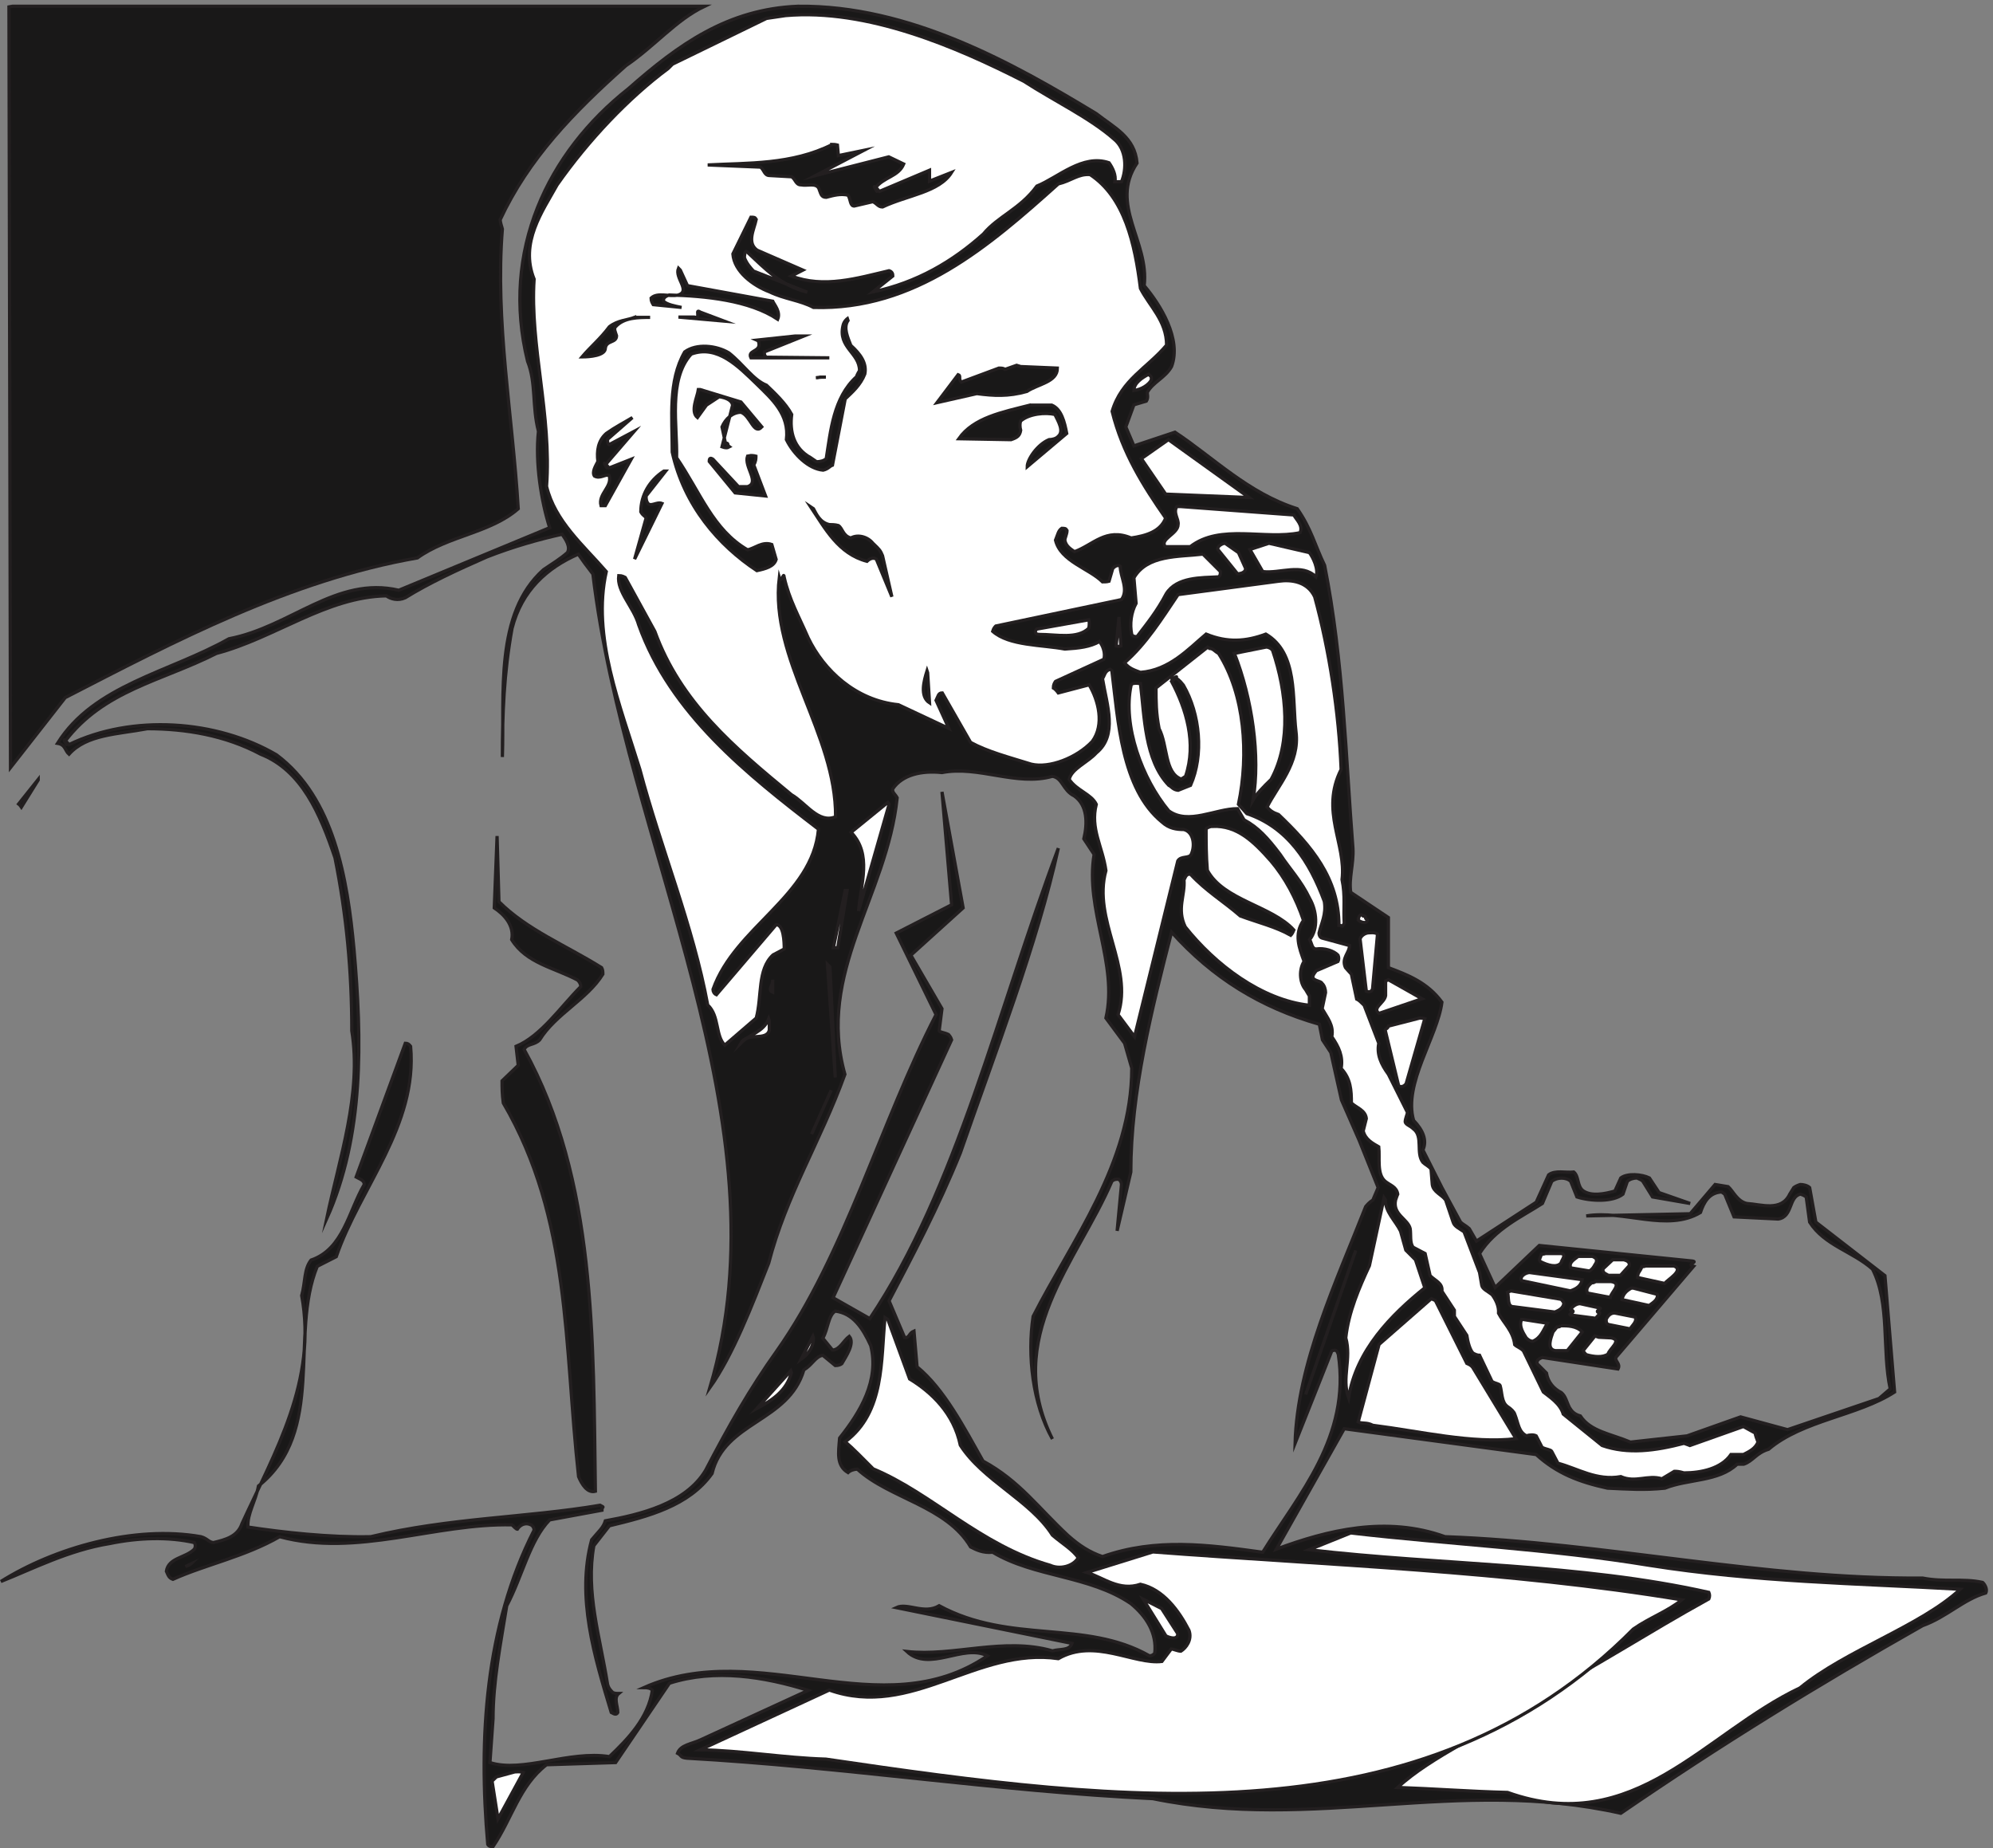 <svg xmlns="http://www.w3.org/2000/svg" xml:space="preserve" width="613.451" height="568.847"><rect width="100%" height="100%" fill="#808080" stroke="none"/><path d="M29.973 4262.62H1631.97c-65.52-30.96-114.48-91.44-182.16-137.52-123.11-109.44-225.36-216-290.88-356.4 0-5.04 2.88-14.4 5.04-21.6-17.27-213.12 23.76-432 36.73-647.28-64.09-56.16-162.73-62.64-233.286-113.76-293.762-51.12-564.48-194.4-815.039-323.28l-126.723-162-3.597 1760.4 7.918 1.44" style="fill:#191818;fill-opacity:1;fill-rule:evenodd;stroke:none" transform="matrix(.133 0 0 -.133 -.178 568.857)"/><path d="M29.973 4262.62H1631.97c-65.52-30.96-114.48-91.44-182.16-137.52-123.11-109.44-225.36-216-290.88-356.4 0-5.04 2.88-14.4 5.04-21.6-17.27-213.12 23.76-432 36.73-647.28-64.09-56.16-162.73-62.64-233.286-113.76-293.762-51.12-564.48-194.4-815.039-323.28l-126.723-162-3.597 1760.4z" style="fill:none;stroke:#231f20;stroke-width:7.5;stroke-linecap:butt;stroke-linejoin:miter;stroke-miterlimit:10;stroke-dasharray:none;stroke-opacity:1" transform="matrix(.133 0 0 -.133 -.178 568.857)"/><path d="M1847.97 4262.63c258.48 2.87 498.96-132.49 690.48-248.4 41.04-32.41 89.28-54 94.32-114.48-64.8-96.48 28.8-181.45 16.56-283.68 37.44-43.93 87.12-123.84 63.37-187.21-14.41-25.91-43.21-36-56.16-59.75 0-5.04 2.87-12.25-2.16-20.16l-28.81-8.65-18.72-51.12 18.72-43.92 95.04 31.69c89.28-59.05 169.2-141.13 282.96-177.13 32.4-46.08 41.04-84.96 63.36-131.04 43.92-221.04 48.96-445.68 65.52-654.48 2.16-36-10.07-70.56-5.04-102.24l87.13-58.32v-115.92c43.91-16.56 90-33.84 123.84-79.92-10.09-79.92-90-188.64-65.53-273.6 21.6-22.32 31.69-46.08 21.6-68.4l43.93-87.12 43.19-79.92c5.04-5.04 12.24-7.92 20.16-15.12l16.56-28.8 138.25 90 28.79 63.36c15.12 11.52 39.6 4.32 58.32 6.48 12.24-10.08 7.2-33.84 22.32-43.92 18.72-12.24 47.52-7.2 72.73 0l13.68 30.24c15.11 11.52 48.95 8.64 66.23 0l22.32-33.84 72-25.2-87.12 15.12-22.32 36c-2.16 2.88-7.2 5.04-13.68 7.92-7.92 0-17.27-2.88-22.32-7.92l-10.08-29.52c-23.76-18.72-74.87-16.56-106.56-6.48l-14.4 36c-10.07 10.08-31.68 10.08-43.91 0l-21.61-51.12c-48.23-30.96-109.44-58.32-145.44-115.92l36-78.48 102.24 97.2 354.24-36c14.41-2.16-14.4-7.2 2.88-12.24l-180-210.96c-2.15-9.36 11.53-14.4 5.04-26.64l-174.96 26.64c-4.32-1.44-14.39-5.04-12.23-14.4l21.59-21.6c3.6-21.6 17.28-36.72 34.56-45.36 10.08-8.64 11.53-20.16 18.72-34.56 5.04-7.92 10.08-15.12 25.2-19.44 23.77-35.999 69.84-41.038 115.92-60.48l131.04 14.399 123.84 43.922 108.72-29.52 211.68 71.999 25.92 22.32c-19.44 90 0 197.28-41.03 277.2-46.09 41.04-110.89 54.72-145.45 108.72l-7.92 58.32c-2.16 1.44-7.2 5.04-13.68 6.48-27.36-6.48-17.27-52.56-51.11-57.6l-102.25 5.04-21.6 52.56-7.2 5.04c-28.8-1.44-41.04-23.76-48.96-47.52-77.04-46.08-176.4 6.48-264.24-7.92l240.48 5.04 57.61 67.68 30.23-5.04c11.52-10.08 20.88-33.84 43.2-38.88 33.84-2.16 79.92-19.44 99.36 21.6 4.32 7.2 9.37 15.12 9.37 15.12 2.87 2.16 7.91 5.04 15.11 7.2 6.48 0 16.57-2.16 21.6-7.2l14.4-79.92 159.84-123.84 22.32-269.28c-85.68-55.44-211.68-64.799-291.59-132.478-28.81-8.641-36-27.364-57.61-34.563h-15.12c-43.2-41.039-113.76-33.84-167.04-55.437-48.23-5.043-84.96-2.16-133.2 0-65.52 14.398-116.64 33.84-164.87 77.758l-444.25 59.761-156.96-278.64c118.08 43.918 254.16 77.757 390.24 28.8 372.97-13.679 737.28-98.64 1105.2-95.761 51.12-10.078 92.88 0 138.96-10.078 3.6-2.883 12.24-15.122 7.2-24.481-51.12-14.402-90-55.441-146.16-75.601-244.07-138.239-467.28-275.758-698.39-434.16-378 84.96-707.77-43.2-1082.89 33.839-363.6 17.281-715.68 73.442-1077.84 93.602-17.27 1.437-12.24 6.48-22.32 11.519 7.21 19.442 31.68 20.879 53.28 30.961l249.12 114.481c-101.52 31.679-215.28 50.398-321.12 16.558l-124.56-183.601-159.84-5.039c-62.64-48.239-79.92-124.559-123.83-189.36-5.05 0-9.37 0-12.25 5.04-21.59 244.8-6.48 503.999 107.28 727.199 0 5.043-2.87 10.082-7.2 12.242-12.96 6.48-25.2 0-31.67-10.082-2.16 0-7.21 5.043-12.25 10.082-177.12 4.32-359.278-75.602-537.837-27.36-79.918-46.082-172.078-64.8-246.961-98.64-7.918 2.879-10.078 6.48-15.117 18.719 5.039 31.679 43.918 30.242 64.797 51.121 2.883 5.039 2.883 10.078 0 15.121-59.758 13.679-129.598 11.519-195.84-2.16-94.32-15.122-179.277-59.043-252-87.84 123.84 77.758 308.16 131.039 462.961 103.679 15.121-4.32 17.281-12.242 28.801-13.679 27.359 6.476 56.16 13.679 66.238 43.918 77.043 167.039 174.242 331.92 138.242 527.76 8.641 31.68 5.039 61.2 21.598 82.08 74.883 25.2 87.121 113.76 123.121 174.96 0 10.08-10.078 12.24-18.719 17.28l113.758 309.6c5.043 0 8.641-2.16 12.242-7.2 16.559-183.6-117.359-326.88-172.082-486.72l-43.918-22.32c-65.519-159.84 21.598-382.319-136.082-508.319-7.199-37.442-25.918-63.36-24.48-95.039 80.64-12.242 189.363-24.481 284.402-22.321 182.156 43.918 360.716 43.918 530.636 72.719 12.24-6.48 4.33-1.441 4.33-11.519l-120.97-22.321c-46.08-47.519-63.36-131.039-99.36-198.718-14.4-89.282-31.67-176.403-31.67-261.364l-7.21-101.519c74.88-24.481 184.32 28.801 276.48 13.679 43.92 41.762 90 90 99.36 153.364-2.88 5.039-11.52 6.476-19.44 6.476 264.97 117.364 550.08-93.597 794.88 73.442-56.16 28.8-133.91-38.879-186.48 10.082 106.57-12.242 224.64 33.84 336.96 1.437 18.72 5.039 38.88 0 45.36 17.281l-406.8 82.801c25.92 12.239 64.8-16.562 99.36 4.321 164.88-89.282 336.96-30.961 486.72-115.922 5.04 0 10.08 2.879 12.24 6.48 5.04 46.078-19.43 84.961-55.43 114.481-96.49 65.519-222.49 60.48-319.69 118.8-22.31-2.16-36.72 5.039-51.12 12.239-56.16 95.039-187.19 111.601-262.08 180-7.2 0-16.56-2.879-21.6-7.918-27.35 16.558-22.32 45.359-19.44 79.918 48.25 60.48 92.16 133.92 72 213.84-18.72 41.04-41.04 74.88-82.07 79.92-16.57-10.08-16.57-41.76-28.81-62.64l22.32-27.36c16.56 0 25.92 22.32 38.88 31.68 13.68-16.56-7.92-46.8-17.28-63.36-2.88-2.16-7.92-4.32-15.11-4.32l-28.81 23.76c-17.28-2.88-23.76-21.6-43.92-33.84-35.27-120.962-183.6-118.801-212.4-239.758-53.28-74.883-147.6-99.364-237.6-120.961l-36-46.082c-19.44-107.278 14.4-210.957 31.68-320.399 2.16-9.359 7.21-14.398 12.24-19.441 5.04-2.16 8.64-2.16 13.68-2.16-12.24-10.079-2.16-28.797-2.16-43.918-2.88-5.039-6.48-5.039-15.12 0-38.88 128.879-81.36 267.121-45.36 399.597 16.56 20.16 26.64 27.364 31.68 43.922 79.92 14.399 185.76 39.602 231.84 116.641 54 103.679 102.25 188.639 164.88 276.479 157.69 223.2 239.76 528.48 368.64 778.32l-92.16 188.64 128.16 65.52-22.32 261.36 48.96-268.56-120.96-109.44 72-123.84-6.48-51.12c1.44-3.6 11.53-3.6 21.6-8.64 2.16-2.88 5.04-5.04 7.2-12.24l-274.32-596.88 84.96-48.24c201.6 300.24 296.64 717.12 436.32 1088.64-48.23-220.32-146.88-475.2-226.8-705.6-51.11-126-110.16-237.6-164.88-342l36-84.96c11.52-1.44 9.36 10.08 21.61 15.12l7.19-82.8c62.65-51.12 108.72-140.4 152.65-218.162 84.95-46.078 128.16-108.718 196.55-172.078 26.64-23.761 50.4-38.879 79.92-48.961 123.84 43.922 244.8 27.36 370.8 10.082 82.8 133.2 203.76 267.118 174.96 457.919-2.88 7.92-5.04 12.24-15.12 7.92l-84.95-213.839c5.03 184.319 95.03 373.679 163.43 547.919 4.32 5.04 8.64 10.08 16.57 15.12l12.23 28.8-43.92 109.44-41.04 93.6-24.48 109.44-19.44 29.52-7.2 36c-136.08 38.88-246.96 107.28-341.99 213.12-46.09-179.28-94.32-370.8-94.32-555.12l-31.69-136.08 10.08 107.28c0 5.04-2.88 10.08-7.2 12.24-5.03 0-10.08 0-15.12-5.04-79.91-186.48-254.16-361.44-137.52-596.16-46.08 82.08-58.32 193.68-44.64 283.68 88.56 174.24 228.25 354.24 228.25 574.56l-16.57 57.6-43.2 58.32c28.8 126.72-48.96 249.84-27.36 378.72l-23.76 36c8.64 36 8.64 77.76-22.32 99.36-26.64 12.96-26.64 41.76-50.4 45.36-83.52-23.76-170.64 25.2-255.6 8.64-47.52 5.04-91.44-5.04-113.76-37.44-2.16-8.64 5.04-11.52 10.08-20.88-23.76-228.24-187.2-404.64-120.95-640.08-58.32-159.84-135.37-278.64-176.41-437.04-38.88-98.64-82.8-213.12-136.08-288 182.17 614.88-195.83 1254.96-270.72 1882.8-17.28 22.32-22.32 29.52-33.84 46.08-71.27-30.96-131.04-83.52-153.36-172.08-18.72-103.68-22.32-198-22.32-297.36 5.04 145.44-18.72 331.92 95.04 433.44 22.32 15.12 38.16 24.48 55.44 39.6 7.93 13.68-4.32 30.96-12.24 42.48-52.56-11.52-113.76-28.8-174.24-52.56-70.56-30.96-133.915-60.48-188.638-94.32-17.277-7.92-33.84-2.88-43.918 4.32-138.242-2.16-257.039-97.2-393.121-133.2-128.16-64.8-260.641-84.96-350.641-203.76 13.68-24.48-17.277 24.48 9.36-7.2 145.441 70.56 341.281 57.6 480.242-23.76 133.199-99.36 164.16-286.56 179.281-449.28 18.719-210.24 23.758-431.28-63.363-624.96 28.801 138.24 82.082 290.88 58.32 435.6 0 138.96-12.238 267.12-38.879 400.32-34.558 102.24-77.039 202.32-172.078 239.76-82.082 43.92-174.242 59.04-262.082 59.04-68.398-12.96-140.398-12.96-181.441-59.04-9.36 7.92-7.918 22.32-26.637 25.2 84.957 135.36 259.199 164.16 396.719 241.92 143.281 27.36 248.398 146.16 393.121 112.32l349.195 144.72c-19.44 61.2-33.84 149.76-25.92 223.21-15.11 57.6-5.04 111.59-25.2 162-62.64 254.87 46.09 483.12 233.28 630.71 115.92 102.25 229.68 184.32 392.4 190.81" style="fill:#191818;fill-opacity:1;fill-rule:evenodd;stroke:none" transform="matrix(.133 0 0 -.133 -.178 568.857)"/><path d="M1847.97 4262.63c258.48 2.87 498.96-132.49 690.48-248.4 41.04-32.41 89.28-54 94.32-114.48-64.8-96.48 28.8-181.45 16.56-283.68 37.44-43.93 87.12-123.84 63.37-187.21-14.41-25.91-43.21-36-56.16-59.75 0-5.04 2.87-12.25-2.16-20.16l-28.81-8.65-18.72-51.12 18.72-43.92 95.04 31.69c89.28-59.05 169.2-141.13 282.96-177.13 32.4-46.08 41.04-84.96 63.36-131.04 43.92-221.04 48.96-445.68 65.52-654.48 2.16-36-10.07-70.56-5.04-102.24l87.13-58.32v-115.92c43.91-16.56 90-33.84 123.84-79.92-10.09-79.92-90-188.64-65.53-273.6 21.6-22.32 31.69-46.08 21.6-68.4l43.93-87.12 43.19-79.92c5.04-5.04 12.24-7.92 20.16-15.12l16.56-28.8 138.25 90 28.79 63.36c15.12 11.52 39.6 4.32 58.32 6.48 12.24-10.08 7.2-33.84 22.32-43.92 18.72-12.24 47.52-7.2 72.73 0l13.68 30.24c15.11 11.52 48.95 8.64 66.23 0l22.32-33.84 72-25.2-87.12 15.12-22.32 36c-2.16 2.88-7.2 5.04-13.68 7.92-7.92 0-17.27-2.88-22.32-7.92l-10.08-29.52c-23.76-18.72-74.87-16.56-106.56-6.48l-14.4 36c-10.07 10.08-31.68 10.08-43.91 0l-21.61-51.12c-48.23-30.96-109.44-58.32-145.44-115.92l36-78.48 102.24 97.2 354.24-36c14.41-2.16-14.4-7.2 2.88-12.24l-180-210.96c-2.15-9.36 11.53-14.4 5.04-26.64l-174.96 26.64c-4.32-1.44-14.39-5.04-12.23-14.4l21.59-21.6c3.6-21.6 17.28-36.72 34.56-45.36 10.08-8.64 11.53-20.16 18.72-34.56 5.04-7.92 10.08-15.12 25.2-19.44 23.77-35.999 69.84-41.038 115.92-60.48l131.04 14.399 123.84 43.922 108.72-29.52 211.68 71.999 25.92 22.32c-19.44 90 0 197.28-41.03 277.2-46.09 41.04-110.89 54.72-145.45 108.72l-7.92 58.32c-2.16 1.44-7.2 5.04-13.68 6.48-27.36-6.48-17.27-52.56-51.11-57.6l-102.25 5.04-21.6 52.56-7.2 5.04c-28.8-1.44-41.04-23.76-48.96-47.52-77.04-46.08-176.4 6.48-264.24-7.92l240.48 5.04 57.61 67.68 30.23-5.04c11.52-10.08 20.88-33.84 43.2-38.88 33.84-2.16 79.92-19.44 99.36 21.6 4.32 7.2 9.37 15.12 9.37 15.12 2.87 2.16 7.91 5.04 15.11 7.2 6.48 0 16.57-2.16 21.6-7.2l14.4-79.92 159.84-123.84 22.32-269.28c-85.68-55.44-211.68-64.799-291.59-132.478-28.81-8.641-36-27.364-57.61-34.563h-15.12c-43.2-41.039-113.76-33.84-167.04-55.437-48.23-5.043-84.96-2.16-133.2 0-65.52 14.398-116.64 33.84-164.87 77.758l-444.25 59.761-156.96-278.64c118.08 43.918 254.16 77.757 390.24 28.8 372.97-13.679 737.28-98.64 1105.2-95.761 51.12-10.078 92.88 0 138.96-10.078 3.6-2.883 12.24-15.122 7.2-24.481-51.12-14.402-90-55.441-146.16-75.601-244.07-138.239-467.28-275.758-698.39-434.16-378 84.96-707.77-43.2-1082.89 33.839-363.6 17.281-715.68 73.442-1077.84 93.602-17.27 1.437-12.24 6.48-22.32 11.519 7.21 19.442 31.68 20.879 53.28 30.961l249.12 114.481c-101.52 31.679-215.28 50.398-321.12 16.558l-124.56-183.601-159.84-5.039c-62.64-48.239-79.92-124.559-123.83-189.36-5.05 0-9.37 0-12.25 5.04-21.59 244.8-6.48 503.999 107.28 727.199 0 5.043-2.87 10.082-7.2 12.242-12.96 6.48-25.2 0-31.67-10.082-2.16 0-7.21 5.043-12.25 10.082-177.12 4.32-359.278-75.602-537.837-27.36-79.918-46.082-172.078-64.8-246.961-98.64-7.918 2.879-10.078 6.48-15.117 18.719 5.039 31.679 43.918 30.242 64.797 51.121 2.883 5.039 2.883 10.078 0 15.121-59.758 13.679-129.598 11.519-195.84-2.16-94.32-15.122-179.277-59.043-252-87.84 123.84 77.758 308.16 131.039 462.961 103.679 15.121-4.32 17.281-12.242 28.801-13.679 27.359 6.476 56.16 13.679 66.238 43.918 77.043 167.039 174.242 331.92 138.242 527.76 8.641 31.68 5.039 61.2 21.598 82.08 74.883 25.2 87.121 113.76 123.121 174.96 0 10.08-10.078 12.24-18.719 17.28l113.758 309.6c5.043 0 8.641-2.16 12.242-7.2 16.559-183.6-117.359-326.88-172.082-486.72l-43.918-22.32c-65.519-159.84 21.598-382.319-136.082-508.319-7.199-37.442-25.918-63.36-24.48-95.039 80.64-12.242 189.363-24.481 284.402-22.321 182.156 43.918 360.716 43.918 530.636 72.719 12.24-6.48 4.33-1.441 4.33-11.519l-120.97-22.321c-46.08-47.519-63.36-131.039-99.36-198.718-14.4-89.282-31.67-176.403-31.67-261.364l-7.21-101.519c74.88-24.481 184.32 28.801 276.48 13.679 43.92 41.762 90 90 99.36 153.364-2.88 5.039-11.52 6.476-19.44 6.476 264.97 117.364 550.08-93.597 794.88 73.442-56.16 28.8-133.91-38.879-186.48 10.082 106.57-12.242 224.64 33.84 336.96 1.437 18.72 5.039 38.88 0 45.36 17.281l-406.8 82.801c25.92 12.239 64.8-16.562 99.36 4.321 164.88-89.282 336.96-30.961 486.72-115.922 5.04 0 10.08 2.879 12.24 6.48 5.04 46.078-19.43 84.961-55.43 114.481-96.49 65.519-222.49 60.48-319.69 118.8-22.31-2.16-36.72 5.039-51.12 12.239-56.16 95.039-187.19 111.601-262.08 180-7.2 0-16.56-2.879-21.6-7.918-27.35 16.558-22.32 45.359-19.44 79.918 48.25 60.48 92.16 133.92 72 213.84-18.72 41.04-41.04 74.88-82.07 79.92-16.57-10.08-16.57-41.76-28.81-62.64l22.32-27.36c16.56 0 25.92 22.32 38.88 31.68 13.68-16.56-7.92-46.8-17.28-63.36-2.88-2.16-7.92-4.32-15.11-4.32l-28.81 23.76c-17.28-2.88-23.76-21.6-43.92-33.84-35.27-120.962-183.6-118.801-212.4-239.758-53.28-74.883-147.6-99.364-237.6-120.961l-36-46.082c-19.44-107.278 14.4-210.957 31.68-320.399 2.16-9.359 7.21-14.398 12.24-19.441 5.04-2.16 8.64-2.16 13.68-2.16-12.24-10.079-2.16-28.797-2.16-43.918-2.88-5.039-6.48-5.039-15.12 0-38.88 128.879-81.36 267.121-45.36 399.597 16.56 20.16 26.64 27.364 31.68 43.922 79.92 14.399 185.76 39.602 231.84 116.641 54 103.679 102.25 188.639 164.88 276.479 157.69 223.2 239.76 528.48 368.64 778.32l-92.16 188.64 128.16 65.52-22.32 261.36 48.96-268.56-120.96-109.44 72-123.84-6.48-51.12c1.44-3.6 11.53-3.6 21.6-8.64 2.16-2.88 5.04-5.04 7.2-12.24l-274.32-596.88 84.96-48.24c201.6 300.24 296.64 717.12 436.32 1088.64-48.23-220.32-146.88-475.2-226.8-705.6-51.11-126-110.16-237.6-164.88-342l36-84.96c11.52-1.44 9.36 10.08 21.61 15.12l7.19-82.8c62.65-51.12 108.72-140.4 152.65-218.162 84.95-46.078 128.16-108.718 196.55-172.078 26.64-23.761 50.4-38.879 79.92-48.961 123.84 43.922 244.8 27.36 370.8 10.082 82.8 133.2 203.76 267.118 174.96 457.919-2.88 7.92-5.04 12.24-15.12 7.92l-84.95-213.839c5.03 184.319 95.03 373.679 163.43 547.919 4.32 5.04 8.64 10.08 16.57 15.12l12.23 28.8-43.92 109.44-41.04 93.6-24.48 109.44-19.44 29.52-7.2 36c-136.08 38.88-246.96 107.28-341.99 213.12-46.09-179.28-94.32-370.8-94.32-555.12l-31.69-136.08 10.08 107.28c0 5.04-2.88 10.08-7.2 12.24-5.03 0-10.08 0-15.12-5.04-79.91-186.48-254.16-361.44-137.52-596.16-46.08 82.08-58.32 193.68-44.64 283.68 88.56 174.24 228.25 354.24 228.25 574.56l-16.57 57.6-43.2 58.32c28.8 126.72-48.96 249.84-27.36 378.72l-23.76 36c8.64 36 8.64 77.76-22.32 99.36-26.64 12.96-26.64 41.76-50.4 45.36-83.52-23.76-170.64 25.2-255.6 8.64-47.52 5.04-91.44-5.04-113.76-37.44-2.16-8.64 5.04-11.52 10.08-20.88-23.76-228.24-187.2-404.64-120.95-640.08-58.32-159.84-135.37-278.64-176.41-437.04-38.88-98.64-82.8-213.12-136.08-288 182.17 614.88-195.83 1254.96-270.72 1882.8-17.28 22.32-22.32 29.52-33.84 46.08-71.27-30.96-131.04-83.52-153.36-172.08-18.72-103.68-22.32-198-22.32-297.36 5.04 145.44-18.72 331.92 95.04 433.44 22.32 15.12 38.16 24.48 55.44 39.6 7.93 13.68-4.32 30.96-12.24 42.48-52.56-11.52-113.76-28.8-174.24-52.56-70.56-30.96-133.915-60.48-188.638-94.32-17.277-7.92-33.84-2.88-43.918 4.32-138.242-2.16-257.039-97.2-393.121-133.2-128.16-64.8-260.641-84.96-350.641-203.76 13.68-24.48-17.277 24.48 9.36-7.2 145.441 70.56 341.281 57.6 480.242-23.76 133.199-99.36 164.16-286.56 179.281-449.28 18.719-210.24 23.758-431.28-63.363-624.96 28.801 138.24 82.082 290.88 58.32 435.6 0 138.96-12.238 267.12-38.879 400.32-34.558 102.24-77.039 202.32-172.078 239.76-82.082 43.92-174.242 59.04-262.082 59.04-68.398-12.96-140.398-12.96-181.441-59.04-9.36 7.92-7.918 22.32-26.637 25.2 84.957 135.36 259.199 164.16 396.719 241.92 143.281 27.36 248.398 146.16 393.121 112.32l349.195 144.72c-19.44 61.2-33.84 149.76-25.92 223.21-15.11 57.6-5.04 111.59-25.2 162-62.64 254.87 46.09 483.12 233.28 630.71 115.92 102.25 229.68 184.32 392.4 190.81z" style="fill:none;stroke:#231f20;stroke-width:7.5;stroke-linecap:butt;stroke-linejoin:miter;stroke-miterlimit:10;stroke-dasharray:none;stroke-opacity:1" transform="matrix(.133 0 0 -.133 -.178 568.857)"/><path d="M1819.18 4241.02c188.63 16.57 394.55-72 551.51-151.91 71.28-46.09 153.36-84.97 208.8-133.93 29.52-23.75 29.52-69.84 17.28-98.64h-15.12c2.88 15.12-5.04 31.68-13.68 43.92-61.2 20.88-117.36-33.83-167.04-54-38.88-53.28-90-69.83-123.84-110.87-70.55-63.37-153.36-112.32-255.6-133.93l46.08 36.72c0 5.05-1.44 10.08-8.64 12.25-73.44-17.29-151.2-41.04-226.07-12.25l26.63 13.68-105.84 46.08c-24.47 17.29-7.2 47.52-2.16 71.29-2.88 5.03-5.04 5.03-12.24 5.03l-41.76-84.96c2.89-41.04 46.8-73.44 84.96-87.84 33.84-16.55 70.57-19.44 101.52-36 234.73-7.2 406.8 142.56 566.64 285.84 30.24 7.2 46.08 23.77 73.44 21.61 79.92-52.57 103.68-159.84 116.64-263.52 20.88-41.05 60.48-74.89 60.48-131.05-44.64-53.27-104.4-79.91-126-153.36 23.76-96.48 72.72-173.52 123.84-246.96-12.24-31.68-46.08-41.04-79.92-46.08-58.32 24.48-88.56-16.56-131.04-31.68-7.2 5.04-20.16 12.24-22.32 26.64 0 5.04 5.04 14.4 5.04 22.32-2.88 5.04-5.04 5.04-12.24 5.04-7.92-5.04-9.36-15.12-14.4-27.36 11.52-48.96 77.76-65.52 108.72-96.48 5.04 0 10.08 0 15.12 1.44l8.64 29.52c2.88 2.88 10.08 10.08 17.28 5.04 0-24.48 20.16-53.28 2.88-77.04l-290.88-61.2c-2.16-2.16-5.04-5.04-7.2-12.24 38.16-33.84 114.48-30.96 167.04-41.04 33.84 2.16 58.32 5.04 79.92 17.28 7.2-7.2 15.12-27.36 10.08-41.04l-111.6-51.12c-2.16-2.88-5.04-7.92-5.04-15.12 2.88-1.44 7.92-6.48 11.52-11.52l71.28 18.72c21.6-36 36-92.16 7.2-131.04-36-38.16-99.36-62.64-141.12-52.56-53.28 16.56-100.8 28.8-140.4 50.4l-65.52 114.48c-9.35 0-9.35-7.2-14.4-17.28l29.53-64.8-116.64 54.72c-99.36 10.08-172.81 79.92-208.81 154.8-21.6 49.68-43.92 88.56-55.44 139.68-1.43 16.56-6.48-17.28-11.52 0-22.32-189.36 131.77-362.16 130.32-553.68-39.6-16.56-68.39 31.68-102.23 51.12-132.48 109.44-256.32 213.12-316.09 378l-68.39 124.56c-2.89 1.44-7.2 4.32-15.13 4.32-5.04-36.72 34.56-72.72 46.09-113.76 73.43-205.92 252-347.04 416.15-473.04-13.68-154.8-192.95-226.08-244.08-370.8 0-5.04 2.88-10.08 7.93-12.24l138.23 162c17.29 0 18.72-38.88 18.72-56.16l-25.91-13.68c-36.73-33.84-25.2-95.04-38.89-146.16l-72.72-62.64c-22.32 21.6-12.23 67.68-39.59 92.88-33.84 183.6-108.73 362.88-156.97 545.04-45.35 147.6-111.6 308.16-77.76 457.92-53.27 61.2-118.79 116.64-138.24 197.28 12.24 163.45-38.87 326.88-28.8 479.52-33.84 84.25 19.45 156.96 53.29 218.16 72.71 103.68 164.87 200.88 257.03 269.29 5.04 5.03 10.08 10.07 10.08 10.07l217.44 105.84 43.93 6.48" style="fill:#fff;fill-opacity:1;fill-rule:evenodd;stroke:none" transform="matrix(.133 0 0 -.133 -.178 568.857)"/><path d="M1819.18 4241.02c188.63 16.57 394.55-72 551.51-151.91 71.28-46.09 153.36-84.97 208.8-133.93 29.52-23.75 29.52-69.84 17.28-98.64h-15.12c2.88 15.12-5.04 31.68-13.68 43.92-61.2 20.88-117.36-33.83-167.04-54-38.88-53.28-90-69.83-123.84-110.87-70.55-63.37-153.36-112.32-255.6-133.93l46.08 36.72c0 5.05-1.44 10.08-8.64 12.25-73.44-17.29-151.2-41.04-226.07-12.25l26.63 13.68-105.84 46.08c-24.47 17.29-7.2 47.52-2.16 71.29-2.88 5.03-5.04 5.03-12.24 5.03l-41.76-84.96c2.89-41.04 46.8-73.44 84.96-87.84 33.84-16.55 70.57-19.44 101.52-36 234.73-7.2 406.8 142.56 566.64 285.84 30.24 7.2 46.08 23.77 73.44 21.61 79.92-52.57 103.68-159.84 116.64-263.52 20.88-41.05 60.48-74.89 60.48-131.05-44.64-53.27-104.4-79.91-126-153.36 23.76-96.48 72.72-173.52 123.84-246.96-12.24-31.68-46.08-41.04-79.92-46.08-58.32 24.48-88.56-16.56-131.04-31.68-7.2 5.04-20.16 12.24-22.32 26.64 0 5.04 5.04 14.4 5.04 22.32-2.88 5.04-5.04 5.04-12.24 5.04-7.92-5.04-9.36-15.12-14.4-27.36 11.52-48.96 77.76-65.52 108.72-96.48 5.04 0 10.08 0 15.12 1.44l8.64 29.52c2.88 2.88 10.08 10.08 17.28 5.04 0-24.48 20.16-53.28 2.88-77.04l-290.88-61.2c-2.16-2.16-5.04-5.04-7.2-12.24 38.16-33.84 114.48-30.96 167.04-41.04 33.84 2.16 58.32 5.04 79.92 17.28 7.2-7.2 15.12-27.36 10.08-41.04l-111.6-51.12c-2.16-2.88-5.04-7.92-5.04-15.12 2.88-1.44 7.92-6.48 11.52-11.52l71.28 18.72c21.6-36 36-92.16 7.2-131.04-36-38.16-99.36-62.64-141.12-52.56-53.28 16.56-100.8 28.8-140.4 50.4l-65.52 114.48c-9.35 0-9.35-7.2-14.4-17.28l29.53-64.8-116.64 54.72c-99.36 10.08-172.81 79.92-208.81 154.8-21.6 49.68-43.92 88.56-55.44 139.68-1.43 16.56-6.48-17.28-11.52 0-22.32-189.36 131.77-362.16 130.32-553.68-39.6-16.56-68.39 31.68-102.23 51.12-132.48 109.44-256.32 213.12-316.09 378l-68.39 124.56c-2.89 1.44-7.2 4.32-15.13 4.32-5.04-36.72 34.56-72.72 46.09-113.76 73.43-205.92 252-347.04 416.15-473.04-13.68-154.8-192.95-226.08-244.08-370.8 0-5.04 2.88-10.08 7.93-12.24l138.23 162c17.29 0 18.72-38.88 18.72-56.16l-25.91-13.68c-36.73-33.84-25.2-95.04-38.89-146.16l-72.72-62.64c-22.32 21.6-12.23 67.68-39.59 92.88-33.84 183.6-108.73 362.88-156.97 545.04-45.35 147.6-111.6 308.16-77.76 457.92-53.27 61.2-118.79 116.64-138.24 197.28 12.24 163.45-38.87 326.88-28.8 479.52-33.84 84.25 19.45 156.96 53.29 218.16 72.71 103.68 164.87 200.88 257.03 269.29 5.04 5.03 10.08 10.07 10.08 10.07l217.44 105.84z" style="fill:none;stroke:#231f20;stroke-width:7.5;stroke-linecap:butt;stroke-linejoin:miter;stroke-miterlimit:10;stroke-dasharray:none;stroke-opacity:1" transform="matrix(.133 0 0 -.133 -.178 568.857)"/><path d="M1927.89 3942.94s6.48 0 11.52-1.44l2.16-24.48 59.04 12.24-111.6-58.32 169.2 43.2 34.56-16.56c-12.24-29.52-46.08-29.52-66.24-56.16 15.12-24.48-17.28 25.2 10.08-7.2l115.92 48.96v-25.2l51.12 20.16c-28.8-46.08-102.24-52.56-159.84-79.92-10.08 0-12.24 7.2-22.32 12.24l-43.2-10.08c-10.08 0-7.92 15.12-14.4 25.2-17.28 3.6-31.68 0-50.4-5.04-12.24 0-12.24 8.64-17.28 20.88-7.2 12.96-25.92 5.04-41.04 7.92-12.24 0-12.24 12.24-21.6 18.72l-51.12 2.88c-12.24 0-12.24 12.24-20.88 19.44l-122.4 5.04c92.16 5.04 194.4 0 288.72 47.52" style="fill:#191818;fill-opacity:1;fill-rule:evenodd;stroke:none" transform="matrix(.133 0 0 -.133 -.178 568.857)"/><path d="M1927.89 3942.94s6.48 0 11.52-1.44l2.16-24.48 59.04 12.24-111.6-58.32 169.2 43.2 34.56-16.56c-12.24-29.52-46.08-29.52-66.24-56.16 15.12-24.48-17.28 25.2 10.08-7.2l115.92 48.96v-25.2l51.12 20.16c-28.8-46.08-102.24-52.56-159.84-79.92-10.08 0-12.24 7.2-22.32 12.24l-43.2-10.08c-10.08 0-7.92 15.12-14.4 25.2-17.28 3.6-31.68 0-50.4-5.04-12.24 0-12.24 8.64-17.28 20.88-7.2 12.96-25.92 5.04-41.04 7.92-12.24 0-12.24 12.24-21.6 18.72l-51.12 2.88c-12.24 0-12.24 12.24-20.88 19.44l-122.4 5.04c92.16 5.04 194.4 0 288.72 47.52z" style="fill:none;stroke:#231f20;stroke-width:7.5;stroke-linecap:butt;stroke-linejoin:miter;stroke-miterlimit:10;stroke-dasharray:none;stroke-opacity:1" transform="matrix(.133 0 0 -.133 -.178 568.857)"/><path d="M1730.61 3693.83c41.76-38.88 77.76-77.76 138.96-92.88l-124.56 48.96c-6.48 7.2-15.84 17.28-20.88 30.96 0 0 0 19.44 6.48 12.96" style="fill:#fff;fill-opacity:1;fill-rule:evenodd;stroke:none" transform="matrix(.133 0 0 -.133 -.178 568.857)"/><path d="M1730.61 3693.83c41.76-38.88 77.76-77.76 138.96-92.88l-124.56 48.96c-6.48 7.2-15.84 17.28-20.88 30.96 0 0 0 19.44 6.48 12.96z" style="fill:none;stroke:#231f20;stroke-width:7.5;stroke-linecap:butt;stroke-linejoin:miter;stroke-miterlimit:10;stroke-dasharray:none;stroke-opacity:1" transform="matrix(.133 0 0 -.133 -.178 568.857)"/><path d="m1575.81 3652.06 16.56-36 197.28-36c3.6-7.92 18.72-24.48 11.52-41.76-65.52 43.92-167.76 54-251.28 56.16-5.04-2.16-14.4-5.04-12.96-14.4 7.92-7.92 27.36-11.52 41.76-14.4l-65.52 6.48c-2.16 3.6-5.04 7.92-5.04 15.12 15.12 14.4 41.76 2.16 63.36 7.2 28.8 10.08-9.36 38.88 0 61.92l4.32-4.32" style="fill:#191818;fill-opacity:1;fill-rule:evenodd;stroke:none" transform="matrix(.133 0 0 -.133 -.178 568.857)"/><path d="m1575.81 3652.06 16.56-36 197.28-36c3.6-7.92 18.72-24.48 11.52-41.76-65.52 43.92-167.76 54-251.28 56.16-5.04-2.16-14.4-5.04-12.96-14.4 7.92-7.92 27.36-11.52 41.76-14.4l-65.52 6.48c-2.16 3.6-5.04 7.92-5.04 15.12 15.12 14.4 41.76 2.16 63.36 7.2 28.8 10.08-9.36 38.88 0 61.92z" style="fill:none;stroke:#231f20;stroke-width:7.5;stroke-linecap:butt;stroke-linejoin:miter;stroke-miterlimit:10;stroke-dasharray:none;stroke-opacity:1" transform="matrix(.133 0 0 -.133 -.178 568.857)"/><path d="m1621.89 3554.86 55.44-20.88-105.84 9.36h36.72c16.56-5.04 0 20.88 13.68 11.52" style="fill:#191818;fill-opacity:1;fill-rule:evenodd;stroke:none" transform="matrix(.133 0 0 -.133 -.178 568.857)"/><path d="m1621.89 3554.86 55.44-20.88-105.84 9.36h36.72c16.56-5.04 0 20.88 13.68 11.52z" style="fill:none;stroke:#231f20;stroke-width:7.5;stroke-linecap:butt;stroke-linejoin:miter;stroke-miterlimit:10;stroke-dasharray:none;stroke-opacity:1" transform="matrix(.133 0 0 -.133 -.178 568.857)"/><path d="M1469.97 3542.62h36c-27.36 0-60.48 0-79.92-21.6-5.04-4.32 0-13.68 2.16-20.88 0-17.28-23.76-10.08-25.92-28.8 0-17.28-36.72-20.16-54-20.16 20.16 23.76 41.76 41.04 63.36 69.84 19.44 15.12 41.76 15.12 58.32 21.6" style="fill:#191818;fill-opacity:1;fill-rule:evenodd;stroke:none" transform="matrix(.133 0 0 -.133 -.178 568.857)"/><path d="M1469.97 3542.62h36c-27.36 0-60.48 0-79.92-21.6-5.04-4.32 0-13.68 2.16-20.88 0-17.28-23.76-10.08-25.92-28.8 0-17.28-36.72-20.16-54-20.16 20.16 23.76 41.76 41.04 63.36 69.84 19.44 15.12 41.76 15.12 58.32 21.6z" style="fill:none;stroke:#231f20;stroke-width:7.5;stroke-linecap:butt;stroke-linejoin:miter;stroke-miterlimit:10;stroke-dasharray:none;stroke-opacity:1" transform="matrix(.133 0 0 -.133 -.178 568.857)"/><path d="M1963.89 3535.42c-11.51-16.56 0-40.32 6.49-57.6 22.32-20.16 37.44-41.04 32.39-66.24-10.07-25.92-29.52-42.48-45.36-57.6l-29.52-153.36c-6.48-2.16-9.35-8.64-21.59-11.52-33.85 2.88-68.41 36.72-84.96 70.56 7.2 58.32-33.84 94.32-68.41 128.16-42.48 41.04-91.43 92.16-151.91 69.84-54-59.76-31.68-167.04-33.84-239.76 54.71-79.92 84.23-167.04 164.16-213.12 16.55 2.88 33.84 20.16 56.16 12.24l10.07-34.56c-5.03-16.56-24.48-21.6-44.64-25.92-88.55 58.32-168.47 150.48-195.84 274.32 0 79.92-10.07 164.16 28.8 231.84 27.36 20.16 73.45 15.12 102.25-2.16 33.84-26.64 56.16-62.64 87.11-74.88 17.29-16.56 43.93-41.04 58.32-67.68-5.03-38.88 4.32-78.48 43.93-100.08 6.48-4.32 13.68-9.36 13.68-9.36 7.91 0 17.27 2.16 22.32 7.2 10.07 63.36 16.55 141.12 69.84 189.36 2.16 6.48 7.2 14.4 7.2 14.4 0 41.04-50.4 53.28-38.16 104.4 2.16 10.08 10.07 15.84 10.07 15.84l1.44-4.32" style="fill:#191818;fill-opacity:1;fill-rule:evenodd;stroke:none" transform="matrix(.133 0 0 -.133 -.178 568.857)"/><path d="M1963.89 3535.42c-11.51-16.56 0-40.32 6.49-57.6 22.32-20.16 37.44-41.04 32.39-66.24-10.07-25.92-29.52-42.48-45.36-57.6l-29.52-153.36c-6.48-2.16-9.35-8.64-21.59-11.52-33.85 2.88-68.41 36.72-84.96 70.56 7.2 58.32-33.84 94.32-68.41 128.16-42.48 41.04-91.43 92.16-151.91 69.84-54-59.76-31.68-167.04-33.84-239.76 54.71-79.92 84.23-167.04 164.16-213.12 16.55 2.88 33.84 20.16 56.16 12.24l10.07-34.56c-5.03-16.56-24.48-21.6-44.64-25.92-88.55 58.32-168.47 150.48-195.84 274.32 0 79.92-10.07 164.16 28.8 231.84 27.36 20.16 73.45 15.12 102.25-2.16 33.84-26.64 56.16-62.64 87.11-74.88 17.29-16.56 43.93-41.04 58.32-67.68-5.03-38.88 4.32-78.48 43.93-100.08 6.48-4.32 13.68-9.36 13.68-9.36 7.91 0 17.27 2.16 22.32 7.2 10.07 63.36 16.55 141.12 69.84 189.36 2.16 6.48 7.2 14.4 7.2 14.4 0 41.04-50.4 53.28-38.16 104.4 2.16 10.08 10.07 15.84 10.07 15.84z" style="fill:none;stroke:#231f20;stroke-width:7.5;stroke-linecap:butt;stroke-linejoin:miter;stroke-miterlimit:10;stroke-dasharray:none;stroke-opacity:1" transform="matrix(.133 0 0 -.133 -.178 568.857)"/><path d="M1840.77 3499.42h20.88l-91.44-36.72c0-5.04 0-8.64 5.04-12.24l145.44-1.44h-181.44c-7.92 16.56 16.56 13.68 18.72 28.8 0 5.04 0 10.08-5.04 12.24l87.84 9.36" style="fill:#191818;fill-opacity:1;fill-rule:evenodd;stroke:none" transform="matrix(.133 0 0 -.133 -.178 568.857)"/><path d="M1840.77 3499.42h20.88l-91.44-36.72c0-5.04 0-8.64 5.04-12.24l145.44-1.44h-181.44c-7.92 16.56 16.56 13.68 18.72 28.8 0 5.04 0 10.08-5.04 12.24z" style="fill:none;stroke:#231f20;stroke-width:7.5;stroke-linecap:butt;stroke-linejoin:miter;stroke-miterlimit:10;stroke-dasharray:none;stroke-opacity:1" transform="matrix(.133 0 0 -.133 -.178 568.857)"/><path d="m2363.49 3428.86 84.96-3.6c0-32.4-44.64-36.72-70.56-54-43.2-12.24-77.04-10.08-115.92-5.04l-92.16-20.88 48.96 64.8c7.2-2.16 0-10.08 7.2-17.28l87.12 32.4c5.04 0 10.08 0 14.4-2.88l26.64 9.36 9.36-2.88" style="fill:#191818;fill-opacity:1;fill-rule:evenodd;stroke:none" transform="matrix(.133 0 0 -.133 -.178 568.857)"/><path d="m2363.49 3428.86 84.96-3.6c0-32.4-44.64-36.72-70.56-54-43.2-12.24-77.04-10.08-115.92-5.04l-92.16-20.88 48.96 64.8c7.2-2.16 0-10.08 7.2-17.28l87.12 32.4c5.04 0 10.08 0 14.4-2.88l26.64 9.36z" style="fill:none;stroke:#231f20;stroke-width:7.5;stroke-linecap:butt;stroke-linejoin:miter;stroke-miterlimit:10;stroke-dasharray:none;stroke-opacity:1" transform="matrix(.133 0 0 -.133 -.178 568.857)"/><path d="M2665.89 3404.38v-6.48c-6.48-12.24-23.76-22.32-40.32-24.48 0 17.28 18.72 29.52 33.84 37.44 2.16-2.16 5.04-3.6 6.48-6.48" style="fill:#fff;fill-opacity:1;fill-rule:evenodd;stroke:none" transform="matrix(.133 0 0 -.133 -.178 568.857)"/><path d="M2665.89 3404.38v-6.48c-6.48-12.24-23.76-22.32-40.32-24.48 0 17.28 18.72 29.52 33.84 37.44 2.16-2.16 5.04-3.6 6.48-6.48z" style="fill:none;stroke:#231f20;stroke-width:7.5;stroke-linecap:butt;stroke-linejoin:miter;stroke-miterlimit:10;stroke-dasharray:none;stroke-opacity:1" transform="matrix(.133 0 0 -.133 -.178 568.857)"/><path d="M1899.09 3404.38h13.68c-7.2 0-13.68 0-23.04-1.44 1.44 0 5.04 0 9.36 1.44" style="fill:#191818;fill-opacity:1;fill-rule:evenodd;stroke:none" transform="matrix(.133 0 0 -.133 -.178 568.857)"/><path d="M1899.09 3404.38h13.68c-7.2 0-13.68 0-23.04-1.44 1.44 0 5.04 0 9.36 1.44z" style="fill:none;stroke:#231f20;stroke-width:7.5;stroke-linecap:butt;stroke-linejoin:miter;stroke-miterlimit:10;stroke-dasharray:none;stroke-opacity:1" transform="matrix(.133 0 0 -.133 -.178 568.857)"/><path d="m1621.89 3375.58 94.32-28.8 48.24-57.6c-18.72-20.16-25.92 25.92-48.24 33.84-19.44 0-36-15.12-43.92-33.84l7.92-37.44c9.36 0 2.16-3.6 9.36-8.64-5.04-2.88-9.36-2.88-17.28 0l24.48 96.48c-2.16 12.24-16.56 17.28-30.96 19.44l-29.52-19.44-20.88-28.8c-17.28 14.4 0 48.24 2.16 64.8h4.32" style="fill:#191818;fill-opacity:1;fill-rule:evenodd;stroke:none" transform="matrix(.133 0 0 -.133 -.178 568.857)"/><path d="m1621.89 3375.58 94.32-28.8 48.24-57.6c-18.72-20.16-25.92 25.92-48.24 33.84-19.44 0-36-15.12-43.92-33.84l7.92-37.44c9.36 0 2.16-3.6 9.36-8.64-5.04-2.88-9.36-2.88-17.28 0l24.48 96.48c-2.16 12.24-16.56 17.28-30.96 19.44l-29.52-19.44-20.88-28.8c-17.28 14.4 0 48.24 2.16 64.8z" style="fill:none;stroke:#231f20;stroke-width:7.5;stroke-linecap:butt;stroke-linejoin:miter;stroke-miterlimit:10;stroke-dasharray:none;stroke-opacity:1" transform="matrix(.133 0 0 -.133 -.178 568.857)"/><path d="M2385.09 3339.58h50.4c22.32-9.36 29.52-38.88 34.56-65.52l-91.44-77.04c0 16.56 23.04 51.12 50.4 62.64 6.48 0 16.56 2.16 20.88 7.2 15.12 12.24 0 36-7.2 51.12-21.6 5.04-59.04 2.16-79.2-15.12-2.16-5.04-2.16-13.68 0-21.6-2.16-12.24-7.2-16.56-22.32-21.6l-120.96 2.16c34.56 48.96 100.08 61.2 164.88 77.76" style="fill:#191818;fill-opacity:1;fill-rule:evenodd;stroke:none" transform="matrix(.133 0 0 -.133 -.178 568.857)"/><path d="M2385.09 3339.58h50.4c22.32-9.36 29.52-38.88 34.56-65.52l-91.44-77.04c0 16.56 23.04 51.12 50.4 62.64 6.48 0 16.56 2.16 20.88 7.2 15.12 12.24 0 36-7.2 51.12-21.6 5.04-59.04 2.16-79.2-15.12-2.16-5.04-2.16-13.68 0-21.6-2.16-12.24-7.2-16.56-22.32-21.6l-120.96 2.16c34.56 48.96 100.08 61.2 164.88 77.76z" style="fill:none;stroke:#231f20;stroke-width:7.5;stroke-linecap:butt;stroke-linejoin:miter;stroke-miterlimit:10;stroke-dasharray:none;stroke-opacity:1" transform="matrix(.133 0 0 -.133 -.178 568.857)"/><path d="m1464.94 3310.78-57.6-50.4c0-5.04 0-10.08 3.6-12.24l58.32 30.96-66.96-77.76c13.68-24.48-17.28 24.48 8.64-7.2l51.12 20.16-59.76-107.28h-10.08c-7.2 27.36 27.36 43.92 18.72 69.84-8.64 3.6-20.88-8.64-33.84-1.44-6.48 9.36 2.88 23.76 7.92 33.84-2.88 23.76 0 47.52 19.44 64.8 21.6 15.12 38.88 23.76 60.48 36.72" style="fill:#191818;fill-opacity:1;fill-rule:evenodd;stroke:none" transform="matrix(.133 0 0 -.133 -.178 568.857)"/><path d="m1464.94 3310.78-57.6-50.4c0-5.04 0-10.08 3.6-12.24l58.32 30.96-66.96-77.76c13.68-24.48-17.28 24.48 8.64-7.2l51.12 20.16-59.76-107.28h-10.08c-7.2 27.36 27.36 43.92 18.72 69.84-8.64 3.6-20.88-8.64-33.84-1.44-6.48 9.36 2.88 23.76 7.92 33.84-2.88 23.76 0 47.52 19.44 64.8 21.6 15.12 38.88 23.76 60.48 36.72z" style="fill:none;stroke:#231f20;stroke-width:7.5;stroke-linecap:butt;stroke-linejoin:miter;stroke-miterlimit:10;stroke-dasharray:none;stroke-opacity:1" transform="matrix(.133 0 0 -.133 -.178 568.857)"/><path d="m2705.49 3259.66 186.48-133.92-192.96 7.92-56.16 82.08 62.64 43.92" style="fill:#fff;fill-opacity:1;fill-rule:evenodd;stroke:none" transform="matrix(.133 0 0 -.133 -.178 568.857)"/><path d="m2705.49 3259.66 186.48-133.92-192.96 7.92-56.16 82.08z" style="fill:none;stroke:#231f20;stroke-width:7.5;stroke-linecap:butt;stroke-linejoin:miter;stroke-miterlimit:10;stroke-dasharray:none;stroke-opacity:1" transform="matrix(.133 0 0 -.133 -.178 568.857)"/><path d="M1739.25 3222.94s6.48 0 11.52-1.44c0-5.04 0-12.24-5.04-20.16l27.36-72-70.56 7.2-59.76 72.72c0 7.2 2.16 9.36 8.64 5.04l59.04-63.36h20.88c29.52 9.36-8.64 46.08 0 70.56l7.92 1.44" style="fill:#191818;fill-opacity:1;fill-rule:evenodd;stroke:none" transform="matrix(.133 0 0 -.133 -.178 568.857)"/><path d="M1739.25 3222.94s6.48 0 11.52-1.44c0-5.04 0-12.24-5.04-20.16l27.36-72-70.56 7.2-59.76 72.72c0 7.2 2.16 9.36 8.64 5.04l59.04-63.36h20.88c29.52 9.36-8.64 46.08 0 70.56z" style="fill:none;stroke:#231f20;stroke-width:7.5;stroke-linecap:butt;stroke-linejoin:miter;stroke-miterlimit:10;stroke-dasharray:none;stroke-opacity:1" transform="matrix(.133 0 0 -.133 -.178 568.857)"/><path d="m1541.97 3186.94-45.36-57.6c0-5.04 0-10.08 2.88-15.12 6.48-12.24 21.6 2.88 33.84-2.16l-63.36-128.88 26.64 95.04c-2.16 5.04-7.2 5.04-12.24 14.4 0 38.88 20.16 72.72 53.28 94.32h4.32" style="fill:#191818;fill-opacity:1;fill-rule:evenodd;stroke:none" transform="matrix(.133 0 0 -.133 -.178 568.857)"/><path d="m1541.97 3186.94-45.36-57.6c0-5.04 0-10.08 2.88-15.12 6.48-12.24 21.6 2.88 33.84-2.16l-63.36-128.88 26.64 95.04c-2.16 5.04-7.2 5.04-12.24 14.4 0 38.88 20.16 72.72 53.28 94.32z" style="fill:none;stroke:#231f20;stroke-width:7.5;stroke-linecap:butt;stroke-linejoin:miter;stroke-miterlimit:10;stroke-dasharray:none;stroke-opacity:1" transform="matrix(.133 0 0 -.133 -.178 568.857)"/><path d="M1883.97 3099.82c6.48-11.52 14.4-31.68 36.72-36.72 3.6 0 13.68 0 20.88-2.16 10.08-6.48 10.08-23.76 28.8-28.8 17.28 9.36 39.6 2.16 51.12-12.24 15.12-14.4 17.28-16.56 22.32-28.8l21.6-95.04-36 87.12c-7.92 5.04-16.56 0-21.6-5.04-66.24 17.28-97.2 76.32-130.32 126l6.48-4.32" style="fill:#191818;fill-opacity:1;fill-rule:evenodd;stroke:none" transform="matrix(.133 0 0 -.133 -.178 568.857)"/><path d="M1883.97 3099.82c6.48-11.52 14.4-31.68 36.72-36.72 3.6 0 13.68 0 20.88-2.16 10.08-6.48 10.08-23.76 28.8-28.8 17.28 9.36 39.6 2.16 51.12-12.24 15.12-14.4 17.28-16.56 22.32-28.8l21.6-95.04-36 87.12c-7.92 5.04-16.56 0-21.6-5.04-66.24 17.28-97.2 76.32-130.32 126z" style="fill:none;stroke:#231f20;stroke-width:7.5;stroke-linecap:butt;stroke-linejoin:miter;stroke-miterlimit:10;stroke-dasharray:none;stroke-opacity:1" transform="matrix(.133 0 0 -.133 -.178 568.857)"/><path d="m2734.29 3104.86 261.36-19.44c5.04-10.08 22.32-24.48 14.4-41.04-82.08-17.28-184.32 21.6-254.16-32.4h-57.6c-14.4 17.28 29.52 29.52 29.52 51.12 2.16 12.24-12.24 27.36-2.88 41.76h9.36" style="fill:#fff;fill-opacity:1;fill-rule:evenodd;stroke:none" transform="matrix(.133 0 0 -.133 -.178 568.857)"/><path d="m2734.29 3104.86 261.36-19.44c5.04-10.08 22.32-24.48 14.4-41.04-82.08-17.28-184.32 21.6-254.16-32.4h-57.6c-14.4 17.28 29.52 29.52 29.52 51.12 2.16 12.24-12.24 27.36-2.88 41.76h9.36z" style="fill:none;stroke:#231f20;stroke-width:7.5;stroke-linecap:butt;stroke-linejoin:miter;stroke-miterlimit:10;stroke-dasharray:none;stroke-opacity:1" transform="matrix(.133 0 0 -.133 -.178 568.857)"/><path d="m2836.53 3019.9 30.96-21.6 16.56-36.72c0-9.36-11.52-12.24-18.72-12.24l-45.36 56.16c-2.88 6.48 10.08 14.4 16.56 14.4" style="fill:#fff;fill-opacity:1;fill-rule:evenodd;stroke:none" transform="matrix(.133 0 0 -.133 -.178 568.857)"/><path d="m2836.53 3019.9 30.96-21.6 16.56-36.72c0-9.36-11.52-12.24-18.72-12.24l-45.36 56.16c-2.88 6.48 10.08 14.4 16.56 14.4z" style="fill:none;stroke:#231f20;stroke-width:7.5;stroke-linecap:butt;stroke-linejoin:miter;stroke-miterlimit:10;stroke-dasharray:none;stroke-opacity:1" transform="matrix(.133 0 0 -.133 -.178 568.857)"/><path d="m2938.05 3019.9 93.6-21.6c7.92-10.08 22.32-38.88 15.12-56.16-32.4 32.4-82.8 7.2-123.12 12.24l-29.52 51.12 43.92 14.4" style="fill:#fff;fill-opacity:1;fill-rule:evenodd;stroke:none" transform="matrix(.133 0 0 -.133 -.178 568.857)"/><path d="m2938.05 3019.9 93.6-21.6c7.92-10.08 22.32-38.88 15.12-56.16-32.4 32.4-82.8 7.2-123.12 12.24l-29.52 51.12z" style="fill:none;stroke:#231f20;stroke-width:7.5;stroke-linecap:butt;stroke-linejoin:miter;stroke-miterlimit:10;stroke-dasharray:none;stroke-opacity:1" transform="matrix(.133 0 0 -.133 -.178 568.857)"/><path d="m2785.41 2994.7 40.32-40.32c0-5.04 0-9.36-4.32-12.24-40.32-2.16-96.48 0-120.96-38.88-21.6-41.04-43.91-68.4-67.68-99.36-5.04 0-9.36 0-12.23 5.04-5.05 23.76-1.45 51.12 10.07 72l-5.04 59.04c30.97 53.28 102.24 48.24 159.84 54.72" style="fill:#fff;fill-opacity:1;fill-rule:evenodd;stroke:none" transform="matrix(.133 0 0 -.133 -.178 568.857)"/><path d="m2785.41 2994.7 40.32-40.32c0-5.04 0-9.36-4.32-12.24-40.32-2.16-96.48 0-120.96-38.88-21.6-41.04-43.91-68.4-67.68-99.36-5.04 0-9.36 0-12.23 5.04-5.05 23.76-1.45 51.12 10.07 72l-5.04 59.04c30.97 53.28 102.24 48.24 159.84 54.72z" style="fill:none;stroke:#231f20;stroke-width:7.5;stroke-linecap:butt;stroke-linejoin:miter;stroke-miterlimit:10;stroke-dasharray:none;stroke-opacity:1" transform="matrix(.133 0 0 -.133 -.178 568.857)"/><path d="M2960.37 2932.07c30.96 4.32 66.96-1.44 83.52-36 33.84-123.84 56.16-268.56 61.2-399.61-48.96-97.19 12.24-172.07 2.16-254.87 7.92-38.16 2.88-66.96 5.04-101.52-7.2-11.52-2.16-4.32-12.24-4.32 0 108.71-63.36 183.6-139.68 256.32-14.4 5.04-19.44 9.36-26.64 17.28 23.76 48.24 76.32 102.24 66.96 174.24-9.36 77.76 5.04 182.16-69.84 226.08-46.08-17.28-89.28-20.16-138.24 0-41.04-34.56-84.96-83.53-151.92-88.56-12.96 5.03-26.64 8.64-36.72 22.32 50.4 43.92 86.4 102.24 123.84 157.68l232.56 30.96" style="fill:#fff;fill-opacity:1;fill-rule:evenodd;stroke:none" transform="matrix(.133 0 0 -.133 -.178 568.857)"/><path d="M2960.37 2932.07c30.96 4.32 66.96-1.44 83.52-36 33.84-123.84 56.16-268.56 61.2-399.61-48.96-97.19 12.24-172.07 2.16-254.87 7.92-38.16 2.88-66.96 5.04-101.52-7.2-11.52-2.16-4.32-12.24-4.32 0 108.71-63.36 183.6-139.68 256.32-14.4 5.04-19.44 9.36-26.64 17.28 23.76 48.24 76.32 102.24 66.96 174.24-9.36 77.76 5.04 182.16-69.84 226.08-46.08-17.28-89.28-20.16-138.24 0-41.04-34.56-84.96-83.53-151.92-88.56-12.96 5.03-26.64 8.64-36.72 22.32 50.4 43.92 86.4 102.24 123.84 157.68z" style="fill:none;stroke:#231f20;stroke-width:7.5;stroke-linecap:butt;stroke-linejoin:miter;stroke-miterlimit:10;stroke-dasharray:none;stroke-opacity:1" transform="matrix(.133 0 0 -.133 -.178 568.857)"/><path d="m2591.01 2844.94 4.32-62.64s-5.76-2.16-10.8 0l6.48 66.96v-4.32" style="fill:#fff;fill-opacity:1;fill-rule:evenodd;stroke:none" transform="matrix(.133 0 0 -.133 -.178 568.857)"/><path d="m2591.01 2844.94 4.32-62.64s-5.76-2.16-10.8 0l6.48 66.96z" style="fill:none;stroke:#231f20;stroke-width:7.5;stroke-linecap:butt;stroke-linejoin:miter;stroke-miterlimit:10;stroke-dasharray:none;stroke-opacity:1" transform="matrix(.133 0 0 -.133 -.178 568.857)"/><path d="M2521.18 2842.78c1.44-4.32 1.44-11.52 0-19.44-26.64-25.92-74.88-14.4-113.77-14.4-10.07 0-12.23 5.04-7.2 12.24l120.97 21.6" style="fill:#fff;fill-opacity:1;fill-rule:evenodd;stroke:none" transform="matrix(.133 0 0 -.133 -.178 568.857)"/><path d="M2521.18 2842.78c1.44-4.32 1.44-11.52 0-19.44-26.64-25.92-74.88-14.4-113.77-14.4-10.07 0-12.23 5.04-7.2 12.24z" style="fill:none;stroke:#231f20;stroke-width:7.5;stroke-linecap:butt;stroke-linejoin:miter;stroke-miterlimit:10;stroke-dasharray:none;stroke-opacity:1" transform="matrix(.133 0 0 -.133 -.178 568.857)"/><path d="M2800.53 2776.54c8.64 0 11.52-6.48 20.88-11.52 60.48-94.32 70.56-233.28 46.08-349.2l19.44-21.6c94.32-31.68 145.44-111.6 179.28-203.04 5.04-30.24-7.2-51.12-12.24-73.44 0-5.04 2.16-10.08 7.2-11.52l63.36-17.28c0-17.28-19.44-28.8-9.36-51.12 2.16-2.88 9.36-10.08 13.68-15.12l12.24-57.6c5.04-2.16 10.08-7.2 17.28-14.4l33.84-87.84c-5.04-25.92 5.04-48.24 22.32-72l43.92-87.84c0-5.04-5.04-14.4-5.04-22.32 1.44-6.48 11.52-8.64 18.72-15.84 23.76-17.28 5.04-56.16 22.32-77.76 5.04-5.04 11.52-7.2 18.72-15.12l2.88-36c2.16-17.28 22.32-23.76 30.96-36l17.28-51.12c2.88-10.08 15.12-15.12 25.2-22.32l36-94.32 5.04-29.52c1.44-8.64 13.68-13.68 23.76-21.6 7.2-9.36 16.56-25.92 15.12-43.2 11.52-22.32 33.84-41.04 37.44-72.72 5.04-5.04 13.68-7.2 20.16-14.4l46.08-95.04c14.4-11.52 38.88-26.64 46.08-51.12l90-72.718c59.76-20.882 123.12-12.242 189.36 5.039 6.48-2.16 13.68-5.039 13.68-5.039l123.84 43.918 27.36-15.121c0-3.597 3.6-13.679 6.48-20.879-6.48-15.121-19.44-21.601-33.84-28.8h-28.8c-22.32-32.399-68.4-42.481-108.72-42.481-12.24 3.602-17.28 3.602-22.32 3.602l-28.8-17.282c-32.4 10.082-61.2-10.078-95.04 5.043-56.16-10.082-99.36 18.719-145.44 30.957l-14.4 27.36c-2.16 4.32-12.24 4.32-22.32 9.363l-13.68 26.637c-5.04 2.883-15.12 2.883-22.32 0-18.72 9.363-18.72 28.801-27.36 50.401-1.44 5.04-8.64 12.24-16.56 17.28-14.4 10.08-12.24 31.68-17.28 48.96-2.16 4.32-11.52 4.32-18.72 9.36l-28.8 60.48c-5.04 0-10.08 2.16-15.12 5.04-7.2 7.2-12.24 25.92-14.4 41.04l-28.8 43.92v14.4l-28.8 43.92c2.16 18.72-15.12 23.76-27.36 36l-11.52 51.12-27.36 14.4c-8.64 9.36-5.04 29.52-7.2 43.2-5.04 22.32-41.04 32.4-33.84 66.24 2.16 7.2 5.04 13.68 5.04 13.68-2.88 17.28-17.28 20.16-28.8 29.52-20.16 16.56-12.24 54-15.12 79.92-13.68 7.92-30.96 16.56-36 36.72l7.2 28.8c-2.16 19.44-22.32 24.48-34.56 36 0 29.52-1.44 56.16-23.76 79.92 5.04 27.36-5.04 49.68-21.6 73.44 5.04 26.64-10.08 43.2-22.32 64.8l7.92 37.44c0 6.48-2.88 16.56-7.92 20.88-2.16 5.04-12.24 5.04-18.72 10.08-7.2 5.04 1.44 14.4 5.04 19.44l50.4 21.6c2.16 4.32 2.16 9.36 0 14.4-9.36 10.08-31.68 17.28-50.4 14.4-10.08 0-10.08 12.96-15.12 21.6 20.16 25.2 16.56 66.24 0 95.04-19.44 41.04-46.08 68.4-68.4 102.24-28.8 38.16-51.12 62.64-83.52 79.92l-15.12 25.92c-51.12 0-113.76-38.16-159.12-5.04-61.2 73.44-107.28 197.28-87.12 290.88 1.44 5.04 11.52 5.04 21.6 3.6 9.36-75.6 9.36-177.12 65.52-235.44 6.48-2.88 9.36-10.08 21.6-11.52l28.8 11.52c30.96 69.84 22.32 164.88-16.56 231.84-10.08 12.96-15.12 15.12-19.44 17.28-24.48-13.68 24.48 17.28-7.92-8.64 33.84-63.36 58.32-143.28 32.4-219.6 0 0-5.04-3.6-10.08-6.48-38.88 14.4-30.96 77.76-51.12 116.64-7.2 36-7.2 63.36-7.2 94.32l119.52 94.32 4.32-2.88" style="fill:#fff;fill-opacity:1;fill-rule:evenodd;stroke:none" transform="matrix(.133 0 0 -.133 -.178 568.857)"/><path d="M2800.53 2776.54c8.64 0 11.52-6.48 20.88-11.52 60.48-94.32 70.56-233.28 46.08-349.2l19.44-21.6c94.32-31.68 145.44-111.6 179.28-203.04 5.04-30.24-7.2-51.12-12.24-73.44 0-5.04 2.16-10.08 7.2-11.52l63.36-17.28c0-17.28-19.44-28.8-9.36-51.12 2.16-2.88 9.36-10.08 13.68-15.12l12.24-57.6c5.04-2.16 10.08-7.2 17.28-14.4l33.84-87.84c-5.04-25.92 5.04-48.24 22.32-72l43.92-87.84c0-5.04-5.04-14.4-5.04-22.32 1.44-6.48 11.52-8.64 18.72-15.84 23.76-17.28 5.04-56.16 22.32-77.76 5.04-5.04 11.52-7.2 18.72-15.12l2.88-36c2.16-17.28 22.32-23.76 30.96-36l17.28-51.12c2.88-10.08 15.12-15.12 25.2-22.32l36-94.32 5.04-29.52c1.44-8.64 13.68-13.68 23.76-21.6 7.2-9.36 16.56-25.92 15.12-43.2 11.52-22.32 33.84-41.04 37.44-72.72 5.04-5.04 13.68-7.2 20.16-14.4l46.08-95.04c14.4-11.52 38.88-26.64 46.08-51.12l90-72.718c59.76-20.882 123.12-12.242 189.36 5.039 6.48-2.16 13.68-5.039 13.68-5.039l123.84 43.918 27.36-15.121c0-3.597 3.6-13.679 6.48-20.879-6.48-15.121-19.44-21.601-33.84-28.8h-28.8c-22.32-32.399-68.4-42.481-108.72-42.481-12.24 3.602-17.28 3.602-22.32 3.602l-28.8-17.282c-32.4 10.082-61.2-10.078-95.04 5.043-56.16-10.082-99.36 18.719-145.44 30.957l-14.4 27.36c-2.16 4.32-12.24 4.32-22.32 9.363l-13.68 26.637c-5.04 2.883-15.12 2.883-22.32 0-18.72 9.363-18.72 28.801-27.36 50.401-1.44 5.04-8.64 12.24-16.56 17.28-14.4 10.08-12.24 31.68-17.28 48.96-2.16 4.32-11.52 4.32-18.72 9.36l-28.8 60.48c-5.04 0-10.08 2.16-15.12 5.04-7.2 7.2-12.24 25.92-14.4 41.04l-28.8 43.92v14.4l-28.8 43.92c2.16 18.72-15.12 23.76-27.36 36l-11.52 51.12-27.36 14.4c-8.64 9.36-5.04 29.52-7.2 43.2-5.04 22.32-41.04 32.4-33.84 66.24 2.16 7.2 5.04 13.68 5.04 13.68-2.88 17.28-17.28 20.16-28.8 29.52-20.16 16.56-12.24 54-15.12 79.92-13.68 7.92-30.96 16.56-36 36.72l7.2 28.8c-2.16 19.44-22.32 24.48-34.56 36 0 29.52-1.44 56.16-23.76 79.92 5.04 27.36-5.04 49.68-21.6 73.44 5.04 26.64-10.08 43.2-22.32 64.8l7.92 37.44c0 6.48-2.88 16.56-7.92 20.88-2.16 5.04-12.24 5.04-18.72 10.08-7.2 5.04 1.44 14.4 5.04 19.44l50.4 21.6c2.16 4.32 2.16 9.36 0 14.4-9.36 10.08-31.68 17.28-50.4 14.4-10.08 0-10.08 12.96-15.12 21.6 20.16 25.2 16.56 66.24 0 95.04-19.44 41.04-46.08 68.4-68.4 102.24-28.8 38.16-51.12 62.64-83.52 79.92l-15.12 25.92c-51.12 0-113.76-38.16-159.12-5.04-61.2 73.44-107.28 197.28-87.12 290.88 1.44 5.04 11.52 5.04 21.6 3.6 9.36-75.6 9.36-177.12 65.52-235.44 6.48-2.88 9.36-10.08 21.6-11.52l28.8 11.52c30.96 69.84 22.32 164.88-16.56 231.84-10.08 12.96-15.12 15.12-19.44 17.28-24.48-13.68 24.48 17.28-7.92-8.64 33.84-63.36 58.32-143.28 32.4-219.6 0 0-5.04-3.6-10.08-6.48-38.88 14.4-30.96 77.76-51.12 116.64-7.2 36-7.2 63.36-7.2 94.32l119.52 94.32z" style="fill:none;stroke:#231f20;stroke-width:7.5;stroke-linecap:butt;stroke-linejoin:miter;stroke-miterlimit:10;stroke-dasharray:none;stroke-opacity:1" transform="matrix(.133 0 0 -.133 -.178 568.857)"/><path d="M2930.13 2779.42c4.32 1.44 14.4-2.88 16.56-7.92 32.4-96.48 43.92-210.96-3.6-298.08-19.44-18.72-33.84-33.84-41.76-47.52 17.28 101.52-2.16 234.72-43.2 339.12l72 14.4" style="fill:#fff;fill-opacity:1;fill-rule:evenodd;stroke:none" transform="matrix(.133 0 0 -.133 -.178 568.857)"/><path d="M2930.13 2779.42c4.32 1.44 14.4-2.88 16.56-7.92 32.4-96.48 43.92-210.96-3.6-298.08-19.44-18.72-33.84-33.84-41.76-47.52 17.28 101.52-2.16 234.72-43.2 339.12z" style="fill:none;stroke:#231f20;stroke-width:7.5;stroke-linecap:butt;stroke-linejoin:miter;stroke-miterlimit:10;stroke-dasharray:none;stroke-opacity:1" transform="matrix(.133 0 0 -.133 -.178 568.857)"/><path d="m2148.21 2720.38 4.33-69.84c-23.04 15.12-12.96 51.12-5.76 74.16l1.43-4.32" style="fill:#191818;fill-opacity:1;fill-rule:evenodd;stroke:none" transform="matrix(.133 0 0 -.133 -.178 568.857)"/><path d="m2148.21 2720.38 4.33-69.84c-23.04 15.12-12.96 51.12-5.76 74.16z" style="fill:none;stroke:#231f20;stroke-width:7.5;stroke-linecap:butt;stroke-linejoin:miter;stroke-miterlimit:10;stroke-dasharray:none;stroke-opacity:1" transform="matrix(.133 0 0 -.133 -.178 568.857)"/><path d="M2574.45 2725.42c14.4-113.76 21.6-273.6 115.92-350.64 16.56-15.12 33.84-17.28 50.4-17.28 22.32-5.04 27.36-36.72 17.28-57.6-5.04-10.08-23.76-2.88-30.96-15.12l-100.08-406.8-38.16 51.12c36 110.88-59.76 219.6-28.08 333.36-7.92 56.16-36.72 97.2-22.32 153.36-11.52 23.76-45.36 31.68-62.64 57.6 5.04 24.48 43.2 39.6 62.64 61.2 50.4 41.04 24.48 110.88 14.4 172.08 5.04 7.2 5.04 17.28 17.28 21.6l4.32-2.88" style="fill:#fff;fill-opacity:1;fill-rule:evenodd;stroke:none" transform="matrix(.133 0 0 -.133 -.178 568.857)"/><path d="M2574.45 2725.42c14.4-113.76 21.6-273.6 115.92-350.64 16.56-15.12 33.84-17.28 50.4-17.28 22.32-5.04 27.36-36.72 17.28-57.6-5.04-10.08-23.76-2.88-30.96-15.12l-100.08-406.8-38.16 51.12c36 110.88-59.76 219.6-28.08 333.36-7.92 56.16-36.72 97.2-22.32 153.36-11.52 23.76-45.36 31.68-62.64 57.6 5.04 24.48 43.2 39.6 62.64 61.2 50.4 41.04 24.48 110.88 14.4 172.08 5.04 7.2 5.04 17.28 17.28 21.6z" style="fill:none;stroke:#231f20;stroke-width:7.5;stroke-linecap:butt;stroke-linejoin:miter;stroke-miterlimit:10;stroke-dasharray:none;stroke-opacity:1" transform="matrix(.133 0 0 -.133 -.178 568.857)"/><path d="m89.734 2471.98-38.882-62.64c-1.438 2.16-3.598 5.04-6.477 7.2l45.36 56.88v-1.44" style="fill:#191818;fill-opacity:1;fill-rule:evenodd;stroke:none" transform="matrix(.133 0 0 -.133 -.178 568.857)"/><path d="m89.734 2471.98-38.882-62.64c-1.438 2.16-3.598 5.04-6.477 7.2l45.36 56.88z" style="fill:none;stroke:#231f20;stroke-width:7.5;stroke-linecap:butt;stroke-linejoin:miter;stroke-miterlimit:10;stroke-dasharray:none;stroke-opacity:1" transform="matrix(.133 0 0 -.133 -.178 568.857)"/><path d="m2058.93 2415.82-70.56-246.96c5.04 63.36 31.68 131.04-17.28 182.16l84.96 69.12 2.88-4.32" style="fill:#fff;fill-opacity:1;fill-rule:evenodd;stroke:none" transform="matrix(.133 0 0 -.133 -.178 568.857)"/><path d="m2058.93 2415.82-70.56-246.96c5.04 63.36 31.68 131.04-17.28 182.16l84.96 69.12z" style="fill:none;stroke:#231f20;stroke-width:7.5;stroke-linecap:butt;stroke-linejoin:miter;stroke-miterlimit:10;stroke-dasharray:none;stroke-opacity:1" transform="matrix(.133 0 0 -.133 -.178 568.857)"/><path d="M2807.01 2364.7c57.6 2.88 96.48-36 135.36-79.92 33.12-38.88 58.32-86.4 75.6-137.52-22.32-32.4-10.08-63.36 1.44-95.04-11.52-17.28-11.52-48.24 3.6-65.52 3.6-6.48 8.64-14.4 8.64-14.4v-21.6c-110.88 12.24-218.16 94.32-287.28 181.44-20.16 41.76 0 72.72-2.88 108.72 2.88 5.04 5.04 15.12 15.12 12.96 36-38.88 76.32-62.64 115.2-96.48 41.04-15.12 82.8-25.2 116.64-44.64 2.16 2.16 4.32 5.04 7.2 12.24-51.12 56.16-162.72 68.4-200.16 138.24-2.88 33.84-2.88 65.52-2.88 95.04 0 2.16 7.92 6.48 14.4 6.48" style="fill:#fff;fill-opacity:1;fill-rule:evenodd;stroke:none" transform="matrix(.133 0 0 -.133 -.178 568.857)"/><path d="M2807.01 2364.7c57.6 2.88 96.48-36 135.36-79.92 33.12-38.88 58.32-86.4 75.6-137.52-22.32-32.4-10.08-63.36 1.44-95.04-11.52-17.28-11.52-48.24 3.6-65.52 3.6-6.48 8.64-14.4 8.64-14.4v-21.6c-110.88 12.24-218.16 94.32-287.28 181.44-20.16 41.76 0 72.72-2.88 108.72 2.88 5.04 5.04 15.12 15.12 12.96 36-38.88 76.32-62.64 115.2-96.48 41.04-15.12 82.8-25.2 116.64-44.64 2.16 2.16 4.32 5.04 7.2 12.24-51.12 56.16-162.72 68.4-200.16 138.24-2.88 33.84-2.88 65.52-2.88 95.04 0 2.16 7.92 6.48 14.4 6.48z" style="fill:none;stroke:#231f20;stroke-width:7.5;stroke-linecap:butt;stroke-linejoin:miter;stroke-miterlimit:10;stroke-dasharray:none;stroke-opacity:1" transform="matrix(.133 0 0 -.133 -.178 568.857)"/><path d="m1151.73 2342.38 4.32-151.92c65.52-65.52 153.36-100.08 237.6-152.64 2.88-5.04 2.88-10.08 2.88-15.12-36-58.32-109.44-92.16-146.16-151.92-12.24-12.96-28.8-7.92-36-22.32 167.04-300.96 159.84-671.76 164.88-1022.401-18.72-5.039-31.68 16.562-38.88 33.839-33.84 304.562-17.28 596.162-174.24 864.722-2.88 20.16-2.88 36-2.88 51.12l37.44 36-5.04 43.92c57.6 23.76 103.68 92.16 149.76 138.24 0 5.04-2.16 10.08-7.2 15.12-54 28.8-118.8 38.88-152.64 93.6 6.48 32.4-17.28 58.32-40.32 73.44l6.48 166.32" style="fill:#191818;fill-opacity:1;fill-rule:evenodd;stroke:none" transform="matrix(.133 0 0 -.133 -.178 568.857)"/><path d="m1151.73 2342.38 4.32-151.92c65.52-65.52 153.36-100.08 237.6-152.64 2.88-5.04 2.88-10.08 2.88-15.12-36-58.32-109.44-92.16-146.16-151.92-12.24-12.96-28.8-7.92-36-22.32 167.04-300.96 159.84-671.76 164.88-1022.401-18.72-5.039-31.68 16.562-38.88 33.839-33.84 304.562-17.28 596.162-174.24 864.722-2.88 20.16-2.88 36-2.88 51.12l37.44 36-5.04 43.92c57.6 23.76 103.68 92.16 149.76 138.24 0 5.04-2.16 10.08-7.2 15.12-54 28.8-118.8 38.88-152.64 93.6 6.48 32.4-17.28 58.32-40.32 73.44z" style="fill:none;stroke:#231f20;stroke-width:7.5;stroke-linecap:butt;stroke-linejoin:miter;stroke-miterlimit:10;stroke-dasharray:none;stroke-opacity:1" transform="matrix(.133 0 0 -.133 -.178 568.857)"/><path d="m1961.73 2216.38-21.6-132.48h-10.08l27.36 132.48h4.32" style="fill:#fff;fill-opacity:1;fill-rule:evenodd;stroke:none" transform="matrix(.133 0 0 -.133 -.178 568.857)"/><path d="m1961.73 2216.38-21.6-132.48h-10.08l27.36 132.48z" style="fill:none;stroke:#231f20;stroke-width:7.5;stroke-linecap:butt;stroke-linejoin:miter;stroke-miterlimit:10;stroke-dasharray:none;stroke-opacity:1" transform="matrix(.133 0 0 -.133 -.178 568.857)"/><path d="M3156.21 2157.35c9.36 0 1.44-4.32 9.36-9.36 0-10.08-15.84-5.04-20.88 0 0 1.44 2.16 18 11.52 9.36" style="fill:#fff;fill-opacity:1;fill-rule:evenodd;stroke:none" transform="matrix(.133 0 0 -.133 -.178 568.857)"/><path d="M3156.21 2157.35c9.36 0 1.44-4.32 9.36-9.36 0-10.08-15.84-5.04-20.88 0 0 1.44 2.16 18 11.52 9.36z" style="fill:none;stroke:#231f20;stroke-width:7.5;stroke-linecap:butt;stroke-linejoin:miter;stroke-miterlimit:10;stroke-dasharray:none;stroke-opacity:1" transform="matrix(.133 0 0 -.133 -.178 568.857)"/><path d="M3169.89 2118.46c4.32 0 12.96 1.44 19.44-2.88l-11.52-127.44c-3.6-7.2-7.92-7.2-14.4-5.04l-14.4 120.96c2.16 7.92 12.24 14.4 20.88 14.4" style="fill:#fff;fill-opacity:1;fill-rule:evenodd;stroke:none" transform="matrix(.133 0 0 -.133 -.178 568.857)"/><path d="M3169.89 2118.46c4.32 0 12.96 1.44 19.44-2.88l-11.52-127.44c-3.6-7.2-7.92-7.2-14.4-5.04l-14.4 120.96c2.16 7.92 12.24 14.4 20.88 14.4z" style="fill:none;stroke:#231f20;stroke-width:7.5;stroke-linecap:butt;stroke-linejoin:miter;stroke-miterlimit:10;stroke-dasharray:none;stroke-opacity:1" transform="matrix(.133 0 0 -.133 -.178 568.857)"/><path d="m1917.81 2043.58 4.32-4.32 12.24-255.6-18 261.36 1.44-1.44" style="fill:#fff;fill-opacity:1;fill-rule:evenodd;stroke:none" transform="matrix(.133 0 0 -.133 -.178 568.857)"/><path d="m1917.81 2043.58 4.32-4.32 12.24-255.6-18 261.36z" style="fill:none;stroke:#231f20;stroke-width:7.5;stroke-linecap:butt;stroke-linejoin:miter;stroke-miterlimit:10;stroke-dasharray:none;stroke-opacity:1" transform="matrix(.133 0 0 -.133 -.178 568.857)"/><path d="M1789.65 2009.74v-28.8c-12.96 5.04 1.44 17.28 0 28.8" style="fill:#fff;fill-opacity:1;fill-rule:evenodd;stroke:none" transform="matrix(.133 0 0 -.133 -.178 568.857)"/><path d="M1789.65 2009.74v-28.8c-12.96 5.04 1.44 17.28 0 28.8z" style="fill:none;stroke:#231f20;stroke-width:7.5;stroke-linecap:butt;stroke-linejoin:miter;stroke-miterlimit:10;stroke-dasharray:none;stroke-opacity:1" transform="matrix(.133 0 0 -.133 -.178 568.857)"/><path d="m3214.53 2009.74 77.76-43.92-99.36-33.84c-17.28 12.24 12.24 23.76 15.12 41.04v33.84l6.48 2.88" style="fill:#fff;fill-opacity:1;fill-rule:evenodd;stroke:none" transform="matrix(.133 0 0 -.133 -.178 568.857)"/><path d="m3214.53 2009.74 77.76-43.92-99.36-33.84c-17.28 12.24 12.24 23.76 15.12 41.04v33.84z" style="fill:none;stroke:#231f20;stroke-width:7.5;stroke-linecap:butt;stroke-linejoin:miter;stroke-miterlimit:10;stroke-dasharray:none;stroke-opacity:1" transform="matrix(.133 0 0 -.133 -.178 568.857)"/><path d="M1781.73 1914.7v-21.6c-6.48-25.92-50.4-4.32-64.8-28.8 19.44 19.44 51.12 24.48 63.36 54.72l1.44-4.32" style="fill:#fff;fill-opacity:1;fill-rule:evenodd;stroke:none" transform="matrix(.133 0 0 -.133 -.178 568.857)"/><path d="M1781.73 1914.7v-21.6c-6.48-25.92-50.4-4.32-64.8-28.8 19.44 19.44 51.12 24.48 63.36 54.72z" style="fill:none;stroke:#231f20;stroke-width:7.5;stroke-linecap:butt;stroke-linejoin:miter;stroke-miterlimit:10;stroke-dasharray:none;stroke-opacity:1" transform="matrix(.133 0 0 -.133 -.178 568.857)"/><path d="M3287.25 1921.18s6.48 0 11.52-1.44l-43.2-150.48c-2.16-2.88-8.64-10.08-17.28-5.04l-30.96 128.16c0 5.04 5.04 2.88 7.2 10.08l72.72 18.72" style="fill:#fff;fill-opacity:1;fill-rule:evenodd;stroke:none" transform="matrix(.133 0 0 -.133 -.178 568.857)"/><path d="M3287.25 1921.18s6.48 0 11.52-1.44l-43.2-150.48c-2.16-2.88-8.64-10.08-17.28-5.04l-30.96 128.16c0 5.04 5.04 2.88 7.2 10.08z" style="fill:none;stroke:#231f20;stroke-width:7.5;stroke-linecap:butt;stroke-linejoin:miter;stroke-miterlimit:10;stroke-dasharray:none;stroke-opacity:1" transform="matrix(.133 0 0 -.133 -.178 568.857)"/><path d="m1925.01 1754.14-45.36-101.52 45.36 101.52" style="fill:#fff;fill-opacity:1;fill-rule:evenodd;stroke:none" transform="matrix(.133 0 0 -.133 -.178 568.857)"/><path d="m1925.01 1754.14-45.36-101.52z" style="fill:none;stroke:#231f20;stroke-width:7.5;stroke-linecap:butt;stroke-linejoin:miter;stroke-miterlimit:10;stroke-dasharray:none;stroke-opacity:1" transform="matrix(.133 0 0 -.133 -.178 568.857)"/><path d="M3207.33 1500.7c0-28.8 23.76-48.96 35.28-72.72l12.24-43.92 22.32-22.32 21.6-64.8c-77.76-62.64-159.12-144.72-176.4-254.88-16.56 46.8 7.2 90-6.48 138.96 6.48 59.76 30.96 115.92 54.72 167.04l33.84 156.96 2.88-4.32" style="fill:#fff;fill-opacity:1;fill-rule:evenodd;stroke:none" transform="matrix(.133 0 0 -.133 -.178 568.857)"/><path d="M3207.33 1500.7c0-28.8 23.76-48.96 35.28-72.72l12.24-43.92 22.32-22.32 21.6-64.8c-77.76-62.64-159.12-144.72-176.4-254.88-16.56 46.8 7.2 90-6.48 138.96 6.48 59.76 30.96 115.92 54.72 167.04l33.84 156.96z" style="fill:none;stroke:#231f20;stroke-width:7.5;stroke-linecap:butt;stroke-linejoin:miter;stroke-miterlimit:10;stroke-dasharray:none;stroke-opacity:1" transform="matrix(.133 0 0 -.133 -.178 568.857)"/><path d="m3138.93 1383.34-115.92-333.36 115.92 333.36" style="fill:#fff;fill-opacity:1;fill-rule:evenodd;stroke:none" transform="matrix(.133 0 0 -.133 -.178 568.857)"/><path d="m3138.93 1383.34-115.92-333.36Z" style="fill:none;stroke:#231f20;stroke-width:7.5;stroke-linecap:butt;stroke-linejoin:miter;stroke-miterlimit:10;stroke-dasharray:none;stroke-opacity:1" transform="matrix(.133 0 0 -.133 -.178 568.857)"/><path d="M3578.14 1376.14h36c14.4-1.44 0-16.56 0-21.6-10.08-12.24-31.68-5.04-47.52 2.88-5.04 4.32 0 9.36 2.16 17.28 1.44 0 5.04 0 9.36 1.44" style="fill:#fff;fill-opacity:1;fill-rule:evenodd;stroke:none" transform="matrix(.133 0 0 -.133 -.178 568.857)"/><path d="M3578.14 1376.14h36c14.4-1.44 0-16.56 0-21.6-10.08-12.24-31.68-5.04-47.52 2.88-5.04 4.32 0 9.36 2.16 17.28 1.44 0 5.04 0 9.36 1.44z" style="fill:none;stroke:#231f20;stroke-width:7.5;stroke-linecap:butt;stroke-linejoin:miter;stroke-miterlimit:10;stroke-dasharray:none;stroke-opacity:1" transform="matrix(.133 0 0 -.133 -.178 568.857)"/><path d="M3658.05 1369.66h28.8c5.04-2.88 11.52-4.32 8.64-14.4-3.6-5.04-6.48-14.4-15.84-19.44l-43.2 7.2c-5.04 12.24 7.2 18.72 17.28 26.64h4.32" style="fill:#fff;fill-opacity:1;fill-rule:evenodd;stroke:none" transform="matrix(.133 0 0 -.133 -.178 568.857)"/><path d="M3658.05 1369.66h28.8c5.04-2.88 11.52-4.32 8.64-14.4-3.6-5.04-6.48-14.4-15.84-19.44l-43.2 7.2c-5.04 12.24 7.2 18.72 17.28 26.64z" style="fill:none;stroke:#231f20;stroke-width:7.5;stroke-linecap:butt;stroke-linejoin:miter;stroke-miterlimit:10;stroke-dasharray:none;stroke-opacity:1" transform="matrix(.133 0 0 -.133 -.178 568.857)"/><path d="M3737.98 1361.74h21.6c4.32-1.44 14.4-3.6 12.24-13.68l-20.16-22.32h-28.08c-5.04 3.6-14.4 5.04-12.24 15.12l22.32 20.88h4.32" style="fill:#fff;fill-opacity:1;fill-rule:evenodd;stroke:none" transform="matrix(.133 0 0 -.133 -.178 568.857)"/><path d="M3737.98 1361.74h21.6c4.32-1.44 14.4-3.6 12.24-13.68l-20.16-22.32h-28.08c-5.04 3.6-14.4 5.04-12.24 15.12l22.32 20.88z" style="fill:none;stroke:#231f20;stroke-width:7.5;stroke-linecap:butt;stroke-linejoin:miter;stroke-miterlimit:10;stroke-dasharray:none;stroke-opacity:1" transform="matrix(.133 0 0 -.133 -.178 568.857)"/><path d="M3809.97 1347.34h65.52c24.48-9.36-15.12-31.68-21.6-40.32l-62.64 13.68c0 12.24 5.04 12.24 10.08 25.2 2.16 0 5.04 0 8.64 1.44" style="fill:#fff;fill-opacity:1;fill-rule:evenodd;stroke:none" transform="matrix(.133 0 0 -.133 -.178 568.857)"/><path d="M3809.97 1347.34h65.52c24.48-9.36-15.12-31.68-21.6-40.32l-62.64 13.68c0 12.24 5.04 12.24 10.08 25.2 2.16 0 5.04 0 8.64 1.44z" style="fill:none;stroke:#231f20;stroke-width:7.5;stroke-linecap:butt;stroke-linejoin:miter;stroke-miterlimit:10;stroke-dasharray:none;stroke-opacity:1" transform="matrix(.133 0 0 -.133 -.178 568.857)"/><path d="m3541.41 1332.22 121.68-16.56c-2.88-14.4-12.95-20.88-27.36-25.92l-113.03 23.76c-5.04 10.08 10.07 18.72 18.71 18.72" style="fill:#fff;fill-opacity:1;fill-rule:evenodd;stroke:none" transform="matrix(.133 0 0 -.133 -.178 568.857)"/><path d="m3541.41 1332.22 121.68-16.56c-2.88-14.4-12.95-20.88-27.36-25.92l-113.03 23.76c-5.04 10.08 10.07 18.72 18.71 18.72z" style="fill:none;stroke:#231f20;stroke-width:7.5;stroke-linecap:butt;stroke-linejoin:miter;stroke-miterlimit:10;stroke-dasharray:none;stroke-opacity:1" transform="matrix(.133 0 0 -.133 -.178 568.857)"/><path d="M3694.05 1311.34h36c26.65-4.32 0-24.48-2.16-36.72l-52.55 10.08c-5.05 10.08 2.16 17.28 9.36 23.76 2.87 0 5.03 0 9.35 2.88" style="fill:#fff;fill-opacity:1;fill-rule:evenodd;stroke:none" transform="matrix(.133 0 0 -.133 -.178 568.857)"/><path d="M3694.05 1311.34h36c26.65-4.32 0-24.48-2.16-36.72l-52.55 10.08c-5.05 10.08 2.16 17.28 9.36 23.76 2.87 0 5.03 0 9.35 2.88z" style="fill:none;stroke:#231f20;stroke-width:7.5;stroke-linecap:butt;stroke-linejoin:miter;stroke-miterlimit:10;stroke-dasharray:none;stroke-opacity:1" transform="matrix(.133 0 0 -.133 -.178 568.857)"/><path d="m3781.17 1296.22 55.44-14.4c2.88-12.24-10.08-19.44-18.72-25.92l-62.64 13.68c2.16 12.24 9.36 20.16 21.6 26.64h4.32" style="fill:#fff;fill-opacity:1;fill-rule:evenodd;stroke:none" transform="matrix(.133 0 0 -.133 -.178 568.857)"/><path d="m3781.17 1296.22 55.44-14.4c2.88-12.24-10.08-19.44-18.72-25.92l-62.64 13.68c2.16 12.24 9.36 20.16 21.6 26.64z" style="fill:none;stroke:#231f20;stroke-width:7.5;stroke-linecap:butt;stroke-linejoin:miter;stroke-miterlimit:10;stroke-dasharray:none;stroke-opacity:1" transform="matrix(.133 0 0 -.133 -.178 568.857)"/><path d="m3498.21 1289.74 115.92-19.44s5.04-4.32 6.48-9.36c-1.44-10.08-8.64-15.12-20.88-20.16l-95.04 12.24c-15.84 0-10.8 20.16-14.4 33.84l7.92 2.88" style="fill:#fff;fill-opacity:1;fill-rule:evenodd;stroke:none" transform="matrix(.133 0 0 -.133 -.178 568.857)"/><path d="m3498.21 1289.74 115.92-19.44s5.04-4.32 6.48-9.36c-1.44-10.08-8.64-15.12-20.88-20.16l-95.04 12.24c-15.84 0-10.8 20.16-14.4 33.84z" style="fill:none;stroke:#231f20;stroke-width:7.5;stroke-linecap:butt;stroke-linejoin:miter;stroke-miterlimit:10;stroke-dasharray:none;stroke-opacity:1" transform="matrix(.133 0 0 -.133 -.178 568.857)"/><path d="m3323.25 1267.42 72.72-145.44c5.04-2.16 10.08-4.32 13.68-9.36l100.08-164.878c-100.08-12.242-222.48 17.278-331.2 30.957-15.12 7.922-25.2 2.883-33.84 7.922l48.24 179.279 120.96 105.84 9.36-4.32" style="fill:#fff;fill-opacity:1;fill-rule:evenodd;stroke:none" transform="matrix(.133 0 0 -.133 -.178 568.857)"/><path d="m3323.25 1267.42 72.72-145.44c5.04-2.16 10.08-4.32 13.68-9.36l100.08-164.878c-100.08-12.242-222.48 17.278-331.2 30.957-15.12 7.922-25.2 2.883-33.84 7.922l48.24 179.279 120.96 105.84z" style="fill:none;stroke:#231f20;stroke-width:7.5;stroke-linecap:butt;stroke-linejoin:miter;stroke-miterlimit:10;stroke-dasharray:none;stroke-opacity:1" transform="matrix(.133 0 0 -.133 -.178 568.857)"/><path d="m3658.05 1260.22 42.48-9.36c15.12-2.16-13.68-7.2 2.88-12.24 0-2.88-5.04-7.2-9.36-12.24l-55.44 7.2c-14.4 2.16 15.12 7.2-2.16 12.24 2.16 6.48 12.24 14.4 21.6 14.4" style="fill:#fff;fill-opacity:1;fill-rule:evenodd;stroke:none" transform="matrix(.133 0 0 -.133 -.178 568.857)"/><path d="m3658.05 1260.22 42.48-9.36c15.12-2.16-13.68-7.2 2.88-12.24 0-2.88-5.04-7.2-9.36-12.24l-55.44 7.2c-14.4 2.16 15.12 7.2-2.16 12.24 2.16 6.48 12.24 14.4 21.6 14.4z" style="fill:none;stroke:#231f20;stroke-width:7.5;stroke-linecap:butt;stroke-linejoin:miter;stroke-miterlimit:10;stroke-dasharray:none;stroke-opacity:1" transform="matrix(.133 0 0 -.133 -.178 568.857)"/><path d="m3737.97 1238.62 47.52-9.36c5.04-10.08-5.04-17.28-11.52-27.36l-50.4 10.08c-5.04 2.88-5.04 5.04-5.04 12.24 2.88 5.04 7.92 14.4 19.44 14.4" style="fill:#fff;fill-opacity:1;fill-rule:evenodd;stroke:none" transform="matrix(.133 0 0 -.133 -.178 568.857)"/><path d="m3737.97 1238.62 47.52-9.36c5.04-10.08-5.04-17.28-11.52-27.36l-50.4 10.08c-5.04 2.88-5.04 5.04-5.04 12.24 2.88 5.04 7.92 14.4 19.44 14.4z" style="fill:none;stroke:#231f20;stroke-width:7.5;stroke-linecap:butt;stroke-linejoin:miter;stroke-miterlimit:10;stroke-dasharray:none;stroke-opacity:1" transform="matrix(.133 0 0 -.133 -.178 568.857)"/><path d="m2056.05 1223.5 50.4-137.52c51.12-30.96 102.24-79.92 117.36-153.359 52.56-82.082 162-127.441 213.12-208.082 21.6-18.719 47.52-33.84 59.76-52.559-12.24-20.16-43.2-27.359-64.8-17.281-162 46.082-274.32 167.043-409.68 223.199-23.76 23.762-47.52 48.243-64.8 62.641 92.16 68.401 82.08 189.361 92.16 287.281l6.48-4.32" style="fill:#fff;fill-opacity:1;fill-rule:evenodd;stroke:none" transform="matrix(.133 0 0 -.133 -.178 568.857)"/><path d="m2056.05 1223.5 50.4-137.52c51.12-30.96 102.24-79.92 117.36-153.359 52.56-82.082 162-127.441 213.12-208.082 21.6-18.719 47.52-33.84 59.76-52.559-12.24-20.16-43.2-27.359-64.8-17.281-162 46.082-274.32 167.043-409.68 223.199-23.76 23.762-47.52 48.243-64.8 62.641 92.16 68.401 82.08 189.361 92.16 287.281z" style="fill:none;stroke:#231f20;stroke-width:7.5;stroke-linecap:butt;stroke-linejoin:miter;stroke-miterlimit:10;stroke-dasharray:none;stroke-opacity:1" transform="matrix(.133 0 0 -.133 -.178 568.857)"/><path d="m3527.01 1223.5 55.44-8.64c-10.08-17.28-15.12-33.84-33.84-41.76-5.04 0-10.08 2.88-15.12 7.92-5.04 8.64-18 25.92-10.8 42.48h4.32" style="fill:#fff;fill-opacity:1;fill-rule:evenodd;stroke:none" transform="matrix(.133 0 0 -.133 -.178 568.857)"/><path d="m3527.01 1223.5 55.44-8.64c-10.08-17.28-15.12-33.84-33.84-41.76-5.04 0-10.08 2.88-15.12 7.92-5.04 8.64-18 25.92-10.8 42.48z" style="fill:none;stroke:#231f20;stroke-width:7.5;stroke-linecap:butt;stroke-linejoin:miter;stroke-miterlimit:10;stroke-dasharray:none;stroke-opacity:1" transform="matrix(.133 0 0 -.133 -.178 568.857)"/><path d="M3614.13 1209.1c14.4 0 36 0 48.96-14.4l-34.56-43.2h-28.08c-20.16 3.6-10.08 28.8-5.04 43.2 5.04 6.48 9.36 11.52 9.36 11.52 2.88 0 5.04 0 9.36 2.88" style="fill:#fff;fill-opacity:1;fill-rule:evenodd;stroke:none" transform="matrix(.133 0 0 -.133 -.178 568.857)"/><path d="M3614.13 1209.1c14.4 0 36 0 48.96-14.4l-34.56-43.2h-28.08c-20.16 3.6-10.08 28.8-5.04 43.2 5.04 6.48 9.36 11.52 9.36 11.52 2.88 0 5.04 0 9.36 2.88z" style="fill:none;stroke:#231f20;stroke-width:7.5;stroke-linecap:butt;stroke-linejoin:miter;stroke-miterlimit:10;stroke-dasharray:none;stroke-opacity:1" transform="matrix(.133 0 0 -.133 -.178 568.857)"/><path d="M1883.97 1180.3c0-19.44-11.52-36.72-28.8-48.96l27.36 53.28 1.44-4.32" style="fill:#fff;fill-opacity:1;fill-rule:evenodd;stroke:none" transform="matrix(.133 0 0 -.133 -.178 568.857)"/><path d="M1883.97 1180.3c0-19.44-11.52-36.72-28.8-48.96l27.36 53.28z" style="fill:none;stroke:#231f20;stroke-width:7.5;stroke-linecap:butt;stroke-linejoin:miter;stroke-miterlimit:10;stroke-dasharray:none;stroke-opacity:1" transform="matrix(.133 0 0 -.133 -.178 568.857)"/><path d="m3701.25 1182.46 28.8-1.44c26.64-5.04-4.32-25.2-7.2-37.44-12.24-8.64-33.12-6.48-50.4-1.44 0 0-5.04 4.32-7.2 9.36l27.36 33.84 8.64-2.88" style="fill:#fff;fill-opacity:1;fill-rule:evenodd;stroke:none" transform="matrix(.133 0 0 -.133 -.178 568.857)"/><path d="m3701.25 1182.46 28.8-1.44c26.64-5.04-4.32-25.2-7.2-37.44-12.24-8.64-33.12-6.48-50.4-1.44 0 0-5.04 4.32-7.2 9.36l27.36 33.84z" style="fill:none;stroke:#231f20;stroke-width:7.5;stroke-linecap:butt;stroke-linejoin:miter;stroke-miterlimit:10;stroke-dasharray:none;stroke-opacity:1" transform="matrix(.133 0 0 -.133 -.178 568.857)"/><path d="M1832.85 1100.38c-11.52-41.76-42.48-62.64-79.92-82.8l78.48 87.12 1.44-4.32" style="fill:#fff;fill-opacity:1;fill-rule:evenodd;stroke:none" transform="matrix(.133 0 0 -.133 -.178 568.857)"/><path d="M1832.85 1100.38c-11.52-41.76-42.48-62.64-79.92-82.8l78.48 87.12z" style="fill:none;stroke:#231f20;stroke-width:7.5;stroke-linecap:butt;stroke-linejoin:miter;stroke-miterlimit:10;stroke-dasharray:none;stroke-opacity:1" transform="matrix(.133 0 0 -.133 -.178 568.857)"/><path d="M3127.41 729.582c229.68-26.641 457.92-36.719 690.48-74.879 245.52-38.879 480.24-41.762 720-55.441-92.16-85.68-264.96-141.117-370.8-228.239-221.04-104.398-383.04-347.039-676.8-241.921-87.12 2.16-172.08 8.64-254.16 11.523 77.04 72 210.96 128.16 313.2 203.039 144.72 75.598 265.68 155.52 406.8 233.277 2.16 5.043 2.16 10.082 0 15.122-298.08 66.96-617.76 62.64-925.2 98.64l96.48 38.879" style="fill:#fff;fill-opacity:1;fill-rule:evenodd;stroke:none" transform="matrix(.133 0 0 -.133 -.178 568.857)"/><path d="M3127.41 729.582c229.68-26.641 457.92-36.719 690.48-74.879 245.52-38.879 480.24-41.762 720-55.441-92.16-85.68-264.96-141.117-370.8-228.239-221.04-104.398-383.04-347.039-676.8-241.921-87.12 2.16-172.08 8.64-254.16 11.523 77.04 72 210.96 128.16 313.2 203.039 144.72 75.598 265.68 155.52 406.8 233.277 2.16 5.043 2.16 10.082 0 15.122-298.08 66.96-617.76 62.64-925.2 98.64z" style="fill:none;stroke:#231f20;stroke-width:7.5;stroke-linecap:butt;stroke-linejoin:miter;stroke-miterlimit:10;stroke-dasharray:none;stroke-opacity:1" transform="matrix(.133 0 0 -.133 -.178 568.857)"/><path d="M2669.49 685.664c406.8-30.961 818.64-43.922 1224-110.879-32.4-26.64-75.6-41.762-112.32-67.683-485.28-490.317-1174.32-403.2-1868.4-300.957-98.64 2.878-195.84 20.16-290.88 21.597l298.8 138.242c190.8-67.679 341.28 100.079 529.92 72.719 83.52 48.238 174.96-14.398 239.76-6.48l21.6 28.8c5.04 0 15.12-5.039 22.32-5.039 11.52 7.2 26.64 25.918 18.72 48.239-23.76 46.082-59.76 95.039-112.32 106.562-48.96-16.562-84.96 15.117-123.84 27.36l152.64 47.519" style="fill:#fff;fill-opacity:1;fill-rule:evenodd;stroke:none" transform="matrix(.133 0 0 -.133 -.178 568.857)"/><path d="M2669.49 685.664c406.8-30.961 818.64-43.922 1224-110.879-32.4-26.64-75.6-41.762-112.32-67.683-485.28-490.317-1174.32-403.2-1868.4-300.957-98.64 2.878-195.84 20.16-290.88 21.597l298.8 138.242c190.8-67.679 341.28 100.079 529.92 72.719 83.52 48.238 174.96-14.398 239.76-6.48l21.6 28.8c5.04 0 15.12-5.039 22.32-5.039 11.52 7.2 26.64 25.918 18.72 48.239-23.76 46.082-59.76 95.039-112.32 106.562-48.96-16.562-84.96 15.117-123.84 27.36z" style="fill:none;stroke:#231f20;stroke-width:7.5;stroke-linecap:butt;stroke-linejoin:miter;stroke-miterlimit:10;stroke-dasharray:none;stroke-opacity:1" transform="matrix(.133 0 0 -.133 -.178 568.857)"/><path d="M443.973 658.305c-1.442-1.442-6.481-3.602-13.68-6.481l13.68 6.481" style="fill:#fff;fill-opacity:1;fill-rule:evenodd;stroke:none" transform="matrix(.133 0 0 -.133 -.178 568.857)"/><path d="M443.973 658.305c-1.442-1.442-6.481-3.602-13.68-6.481z" style="fill:none;stroke:#231f20;stroke-width:7.5;stroke-linecap:butt;stroke-linejoin:miter;stroke-miterlimit:10;stroke-dasharray:none;stroke-opacity:1" transform="matrix(.133 0 0 -.133 -.178 568.857)"/><path d="m2647.17 576.223 42.48-21.598 37.44-58.32c0-14.403-17.28-10.082-27.36-5.043l-52.56 84.961" style="fill:#fff;fill-opacity:1;fill-rule:evenodd;stroke:none" transform="matrix(.133 0 0 -.133 -.178 568.857)"/><path d="m2647.17 576.223 42.48-21.598 37.44-58.32c0-14.403-17.28-10.082-27.36-5.043z" style="fill:none;stroke:#231f20;stroke-width:7.5;stroke-linecap:butt;stroke-linejoin:miter;stroke-miterlimit:10;stroke-dasharray:none;stroke-opacity:1" transform="matrix(.133 0 0 -.133 -.178 568.857)"/><path d="M1192.77 176.625c4.32 0 11.52 1.438 19.44-1.441l-58.32-107.282-13.68 87.121c2.16 2.879 5.04 5.04 10.08 10.079l42.48 11.523" style="fill:#fff;fill-opacity:1;fill-rule:evenodd;stroke:none" transform="matrix(.133 0 0 -.133 -.178 568.857)"/><path d="M1192.77 176.625c4.32 0 11.52 1.438 19.44-1.441l-58.32-107.282-13.68 87.121c2.16 2.879 5.04 5.04 10.08 10.079z" style="fill:none;stroke:#231f20;stroke-width:7.5;stroke-linecap:butt;stroke-linejoin:miter;stroke-miterlimit:10;stroke-dasharray:none;stroke-opacity:1" transform="matrix(.133 0 0 -.133 -.178 568.857)"/></svg>
